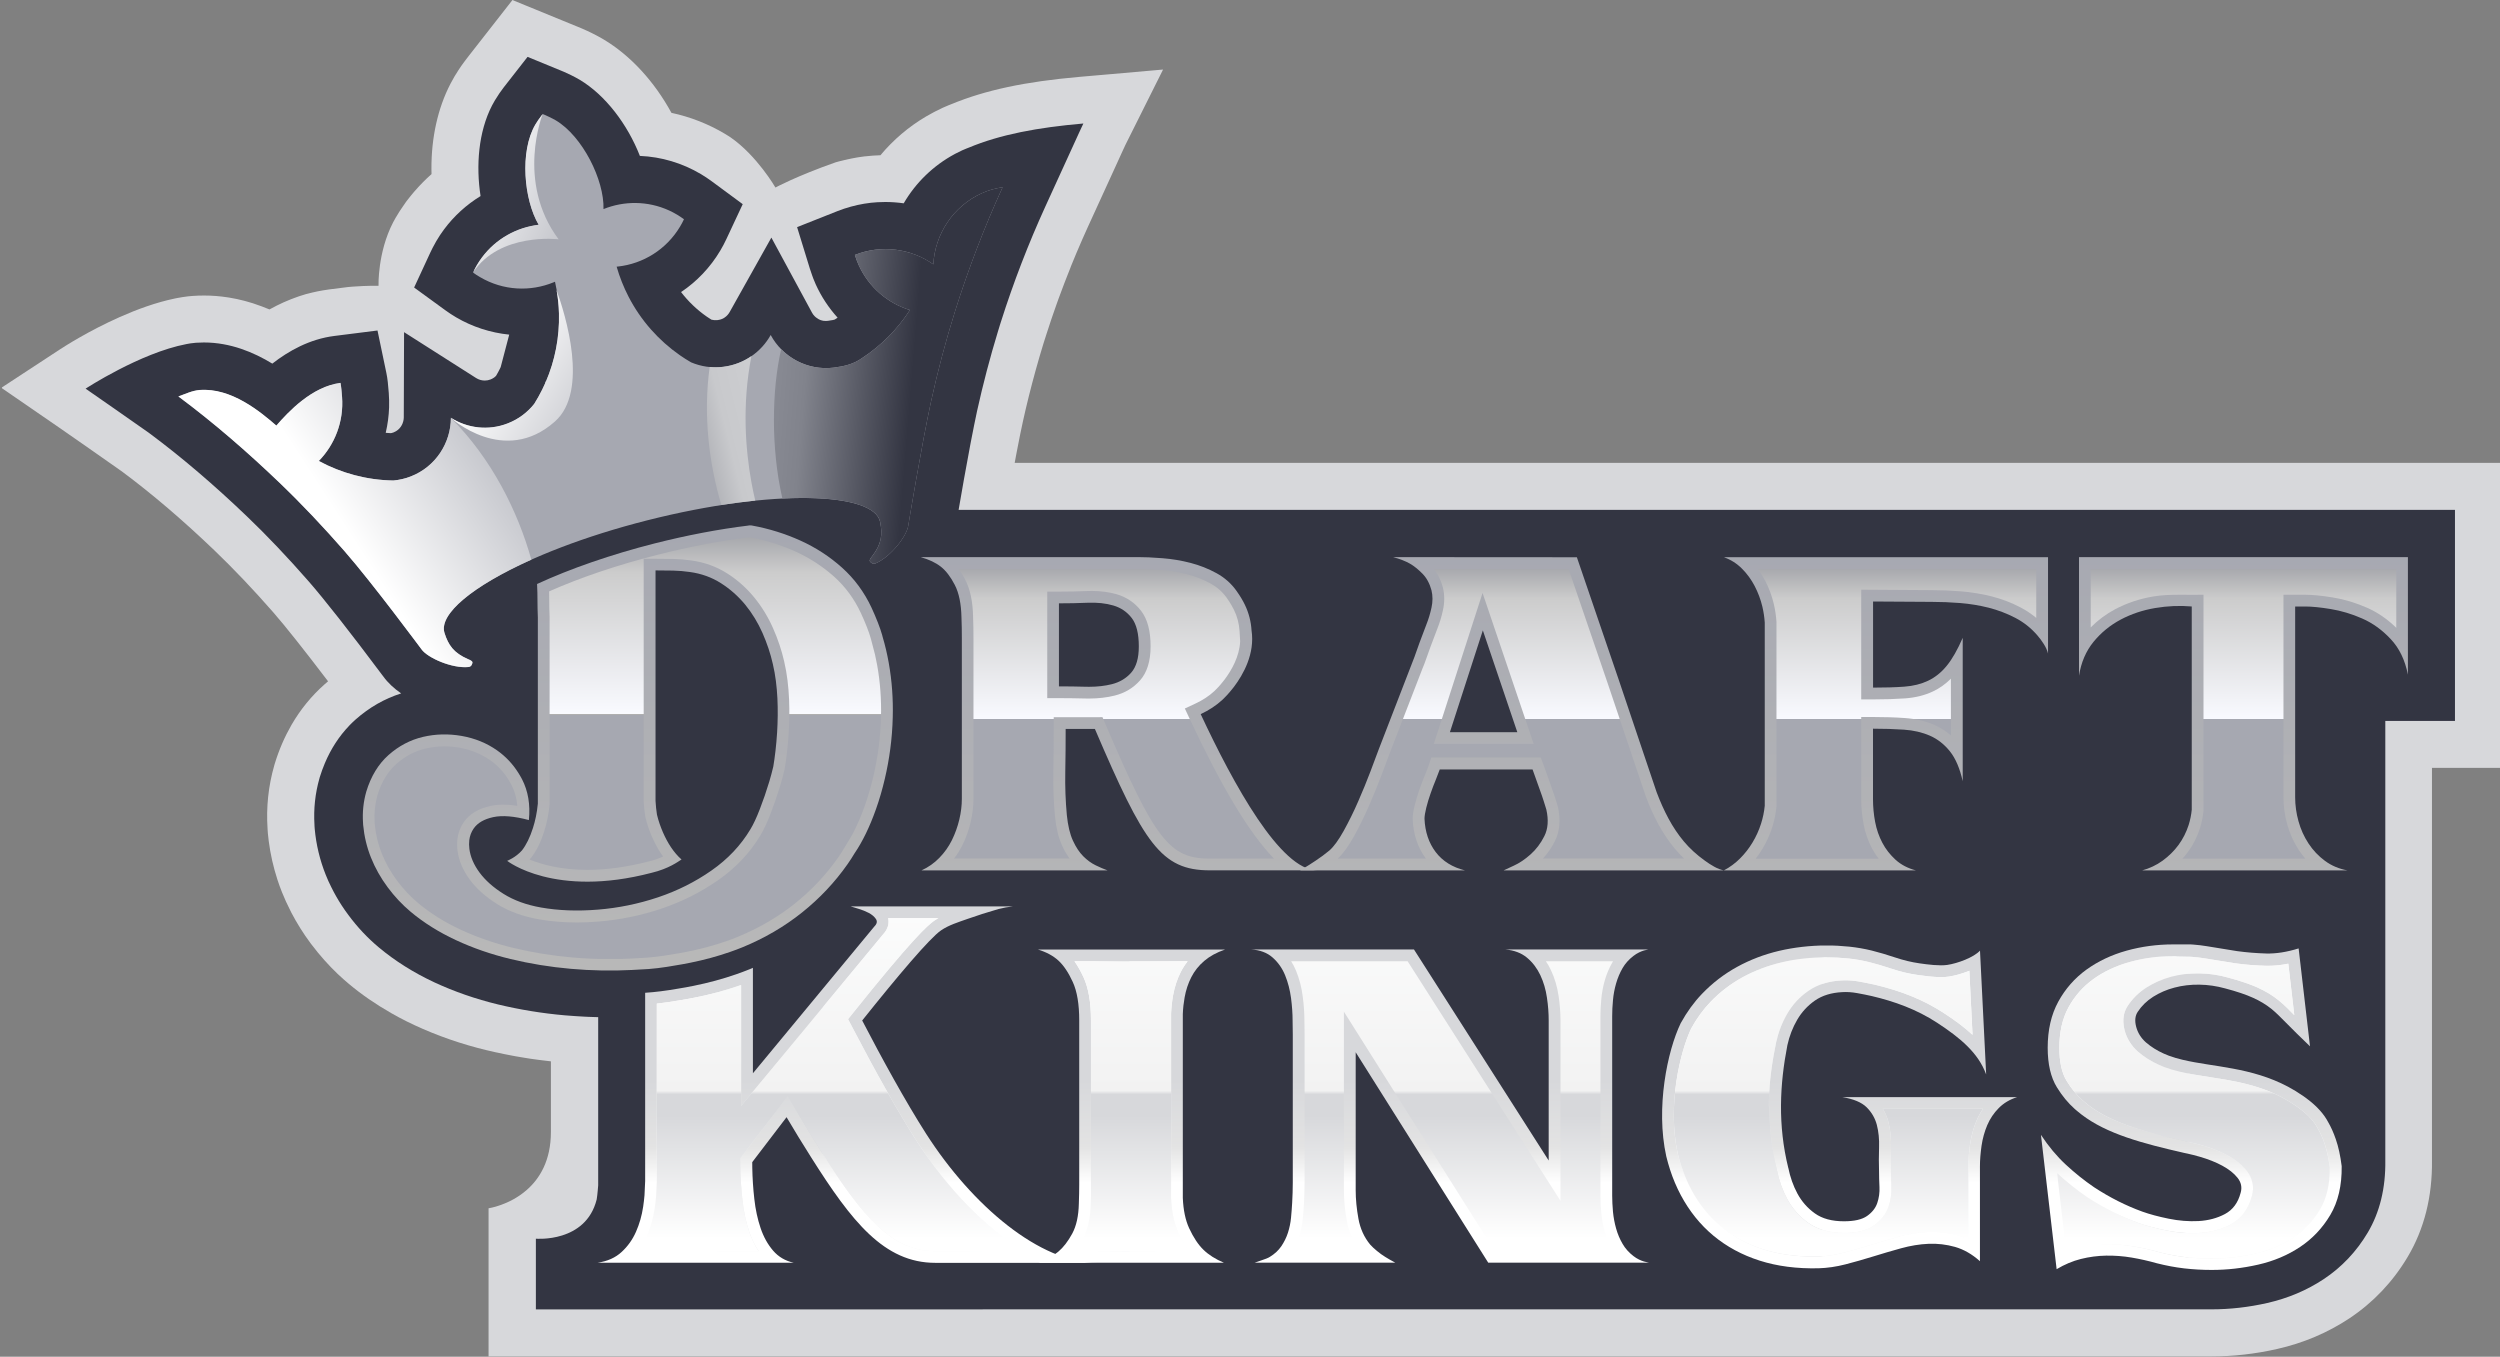 <?xml version="1.0" encoding="utf-8"?>
<!-- Generator: Adobe Illustrator 23.0.3, SVG Export Plug-In . SVG Version: 6.00 Build 0)  -->
<svg version="1.1" id="Layer_1" xmlns="http://www.w3.org/2000/svg" xmlns:xlink="http://www.w3.org/1999/xlink" x="0px" y="0px"
	 viewBox="0 0 800 434.15" enable-background="new 0 0 800 434.15" xml:space="preserve">
<rect x="0" y="0" width="800" height="434.15" fill="#808080" stroke="none"/>
<g>
	<path fill="#333542" d="M177.15,90.29c0,0,0.39,0.92,0.95,2.51c-0.16-0.89-0.34-1.8-0.53-2.69
		C177.43,90.17,177.3,90.23,177.15,90.29"/>
	<path fill="#333542" d="M177.15,90.29c0,0,0.39,0.92,0.95,2.51c-0.16-0.89-0.34-1.8-0.53-2.69
		C177.43,90.17,177.3,90.23,177.15,90.29"/>
</g>
<g>
	<g>
		<g>
			<defs>
				<rect id="SVGID_1_" x="0.62" width="800" height="434.15"/>
			</defs>
			<clipPath id="SVGID_2_">
				<use xlink:href="#SVGID_1_"  overflow="visible"/>
			</clipPath>
			<path clip-path="url(#SVGID_2_)" fill="#333542" d="M177.15,90.29c0,0,0.39,0.92,0.95,2.51c-0.16-0.89-0.34-1.8-0.53-2.69
				C177.43,90.17,177.3,90.23,177.15,90.29"/>
		</g>
	</g>
	<g>
		<g>
			<defs>
				<rect id="SVGID_3_" x="0.62" width="800" height="434.15"/>
			</defs>
			<clipPath id="SVGID_4_">
				<use xlink:href="#SVGID_3_"  overflow="visible"/>
			</clipPath>
			<path clip-path="url(#SVGID_4_)" fill="#D7D8DB" d="M324.68,148.21L324.68,148.21c0.19-1.05,0.39-2.08,0.58-3.1l0.15-0.77
				c0.73-3.83,1.38-7.04,1.93-9.51c1.19-5.43,2.57-10.91,4.07-16.34c0.39-1.37,0.77-2.73,1.16-4.1c0.39-1.37,0.8-2.73,1.22-4.08
				c0,0,0.13-0.43,0.27-0.86c0.09-0.28,0.18-0.58,0.27-0.86l0.25-0.76c0.06-0.21,0.13-0.4,0.19-0.61c0.5-1.6,1.04-3.19,1.57-4.79
				c0.18-0.55,0.37-1.08,0.56-1.63c0.4-1.17,0.82-2.35,1.23-3.52c0.21-0.61,0.43-1.2,0.65-1.81c0.43-1.17,0.86-2.33,1.31-3.5
				c0.19-0.52,0.39-1.05,0.59-1.57c0.64-1.66,1.29-3.32,1.96-4.99c0-0.01,0.01-0.03,0.01-0.06c0-0.01,0.01-0.03,0.01-0.03
				c0.58-1.44,1.17-2.86,1.77-4.29c0.07-0.19,0.16-0.39,0.24-0.56c0.53-1.25,1.07-2.51,1.62-3.76c0.18-0.43,0.37-0.85,0.56-1.26
				c0.45-1.01,0.89-2.02,1.35-3.01l8.55-18.69l2.43-5.33c0.67-1.47,0.98-2.11,0.98-2.11l0,0l12.02-24.05l-1.1,0.09l-15.21,1.34
				L345.4,24.6c-17.4,1.53-30.06,4.23-40.98,8.74c-0.25,0.09-0.5,0.19-0.77,0.3c-0.07,0.03-0.15,0.07-0.24,0.1
				c-0.25,0.1-0.5,0.22-0.76,0.33c-0.01,0.01-0.03,0.01-0.04,0.01c-0.31,0.13-0.62,0.25-0.92,0.4c-0.74,0.34-1.53,0.73-2.33,1.14
				c-0.18,0.09-0.34,0.16-0.52,0.27c-0.8,0.43-1.6,0.86-2.39,1.32c-5.6,3.28-10.57,7.5-14.71,12.47h-0.04l0,0
				c-0.8,0.01-1.59,0.06-2.39,0.12c-0.03,0-0.07,0-0.12,0.01c-0.77,0.06-1.54,0.13-2.32,0.22c-0.06,0-0.12,0.01-0.18,0.01
				c-0.64,0.07-1.28,0.16-1.91,0.27c-0.19,0.03-0.37,0.06-0.56,0.09c-0.59,0.1-1.17,0.21-1.77,0.33c-0.24,0.04-0.46,0.09-0.68,0.15
				c-0.13,0.03-0.28,0.06-0.42,0.09c-0.01,0-0.01,0-0.03,0c-0.3,0.06-0.59,0.13-0.88,0.21c-0.03,0-0.06,0.01-0.09,0.01
				c-0.42,0.1-0.83,0.21-1.25,0.31c-0.01,0-0.04,0.01-0.07,0.01c-0.01,0-0.04,0.01-0.06,0.01c-0.21,0.06-0.42,0.1-0.62,0.16
				c-0.22,0.06-0.43,0.12-0.64,0.18c-0.1,0.03-0.21,0.06-0.33,0.09c-12.57,4.42-19.24,8.06-19.24,8.06s-5.88-10.18-14.37-16.06
				c-0.24-0.15-0.46-0.3-0.7-0.45c-0.37-0.24-0.73-0.46-1.1-0.68c-5.3-3.16-11.1-5.42-17.11-6.71
				c-5.48-10.05-13.11-18.36-21.72-23.5c-2.39-1.42-4.94-2.63-6.66-3.37l-0.34-0.15l-22.16-9.08l-1.32,1.69l-12.75,16.31l-0.04,0.06
				l-0.59,0.76c-0.34,0.45-0.67,0.88-0.99,1.32l0,0c-0.15,0.21-0.3,0.43-0.46,0.64c0,0.01-0.01,0.01-0.01,0.01
				c-0.15,0.21-0.3,0.42-0.43,0.62l0,0c-0.21,0.3-0.42,0.61-0.61,0.92c0,0,0,0.01-0.01,0.01c-0.07,0.12-0.15,0.22-0.22,0.34l0,0
				c-0.22,0.34-0.45,0.7-0.65,1.05c0,0,0,0.01-0.01,0.01c-0.01,0.03-0.04,0.07-0.07,0.1c-0.15,0.24-0.3,0.49-0.45,0.74
				c-0.45,0.76-0.86,1.53-1.25,2.27c-4.04,7.81-6.1,17.2-6.06,27.16l0,0c0,0.56,0.01,1.13,0.03,1.69l0,0
				c-1.9,1.68-3.68,3.49-5.36,5.42l0,0c-0.09,0.1-0.18,0.19-0.27,0.3c0,0,0,0,0,0.01c-0.36,0.42-0.7,0.83-1.04,1.25l0,0
				c-0.28,0.34-0.55,0.68-0.82,1.04c0,0,0,0.01-0.01,0.01c-0.19,0.25-0.4,0.5-0.59,0.76c-0.19,0.25-0.37,0.53-0.55,0.79
				c-0.19,0.27-0.39,0.53-0.56,0.82c-0.27,0.39-0.53,0.76-0.79,1.16c-0.03,0.06-0.07,0.12-0.12,0.18c-0.09,0.13-0.16,0.27-0.25,0.39
				c-0.36,0.55-0.7,1.1-1.02,1.68l-0.01,0.01c-0.01,0.01-0.01,0.03-0.03,0.04l0,0c-0.3,0.52-0.59,1.05-0.88,1.59
				c-5.02,9.72-4.66,20.29-4.66,20.29s-3.37-0.09-8.21,0.27c-0.47,0.03-0.96,0.07-1.45,0.12l-6.26,0.79
				c-0.19,0.03-0.37,0.06-0.55,0.09c-0.46,0.06-0.91,0.13-1.37,0.21c-1.16,0.19-2.3,0.43-3.44,0.7l0,0
				c-0.37,0.09-0.74,0.19-1.11,0.28c-0.16,0.04-0.33,0.09-0.49,0.12c-0.12,0.03-0.24,0.06-0.36,0.09c-0.73,0.21-1.45,0.43-2.17,0.68
				c-0.12,0.03-0.22,0.07-0.34,0.12c-0.39,0.13-0.79,0.28-1.17,0.43c-0.36,0.13-0.71,0.25-1.08,0.4c-0.79,0.31-1.57,0.64-2.36,0.99
				c-0.03,0.01-0.06,0.03-0.09,0.04c-0.73,0.33-1.45,0.67-2.18,1.04c-0.76,0.39-1.51,0.79-2.27,1.2c-0.77-0.33-1.54-0.62-2.32-0.92
				c-0.19-0.07-0.4-0.15-0.61-0.22c-0.7-0.25-1.4-0.5-2.09-0.73c-0.09-0.03-0.16-0.06-0.25-0.09c-0.77-0.24-1.53-0.46-2.3-0.67
				c-0.19-0.06-0.4-0.1-0.59-0.16c-0.65-0.16-1.32-0.33-1.97-0.47c-0.13-0.03-0.27-0.06-0.4-0.09c-0.77-0.16-1.53-0.3-2.3-0.43
				c-0.19-0.03-0.39-0.06-0.58-0.09c-2.51-0.39-5-0.58-7.51-0.58c-1.23,0-2.48,0.04-3.7,0.13c-1.01,0.07-1.97,0.19-2.89,0.33
				c-0.09,0.01-0.18,0.03-0.28,0.04c-0.61,0.09-1.13,0.18-1.62,0.28l0,0c-0.27,0.06-0.53,0.12-0.82,0.16
				c-6.04,1.25-12.19,3.5-17.69,5.95c-9.95,4.42-17.8,9.47-19.09,10.32L1.79,123.2l-1.37,0.89l18.47,12.71
				c0.03,0.01,2.79,1.91,9.51,6.62l10.18,7.14l0,0l0.18,0.12l0.34,0.25c9.53,7.08,19.46,15.56,29.54,25.22
				c6.07,5.82,12.41,12.48,18.81,19.8c3.86,4.42,9.97,12.13,17.53,22.07l0,0c-0.37,0.31-0.74,0.62-1.1,0.95
				c-4.2,3.71-7.73,8.05-10.58,12.96c-2.21,3.83-4.02,8-5.39,12.5l-0.06,0.21l-0.09,0.31c-1.89,6.59-2.6,13.39-2.14,20.25v0.09
				c0.03,0.45,0.06,0.91,0.1,1.4l0,0c0.07,0.82,0.16,1.62,0.27,2.43c0.53,4.2,1.48,8.34,2.78,12.35c0.45,1.38,0.94,2.75,1.48,4.08
				c0.79,1.96,1.66,3.89,2.63,5.77c0.09,0.18,0.18,0.37,0.27,0.55c0.03,0.07,0.07,0.13,0.1,0.21c1.77,3.37,3.8,6.62,6.1,9.72
				c0.15,0.19,0.28,0.37,0.43,0.56c2.54,3.35,5.31,6.47,8.27,9.29c0.06,0.06,0.12,0.12,0.18,0.16c0.01,0.01,0.04,0.04,0.06,0.06
				c1.04,0.98,2.11,1.93,3.19,2.84c4.14,3.49,8.73,6.64,13.66,9.46c1.6,0.91,3.24,1.8,4.91,2.63c0.85,0.42,1.69,0.83,2.55,1.23
				c7.24,3.37,15.04,6.09,23.17,8.05c0.1,0.03,0.21,0.04,0.33,0.07c0.79,0.19,1.59,0.37,2.37,0.55c0.31,0.07,0.62,0.13,0.94,0.19
				c0.61,0.13,1.2,0.25,1.81,0.39c0.36,0.07,0.71,0.15,1.07,0.21c0.56,0.1,1.13,0.22,1.69,0.33c0.37,0.07,0.76,0.13,1.13,0.21
				c0.55,0.1,1.11,0.19,1.66,0.28c0.39,0.06,0.76,0.13,1.14,0.19c0.56,0.09,1.13,0.18,1.69,0.27c0.37,0.06,0.74,0.1,1.11,0.16
				c0.62,0.09,1.23,0.16,1.86,0.25c0.33,0.04,0.64,0.09,0.96,0.12c0.92,0.12,1.84,0.22,2.76,0.33v22.58
				c0,9.25-3.65,15.05-7.84,18.67c-5.58,4.84-12.11,5.77-12.11,5.77v47.42l551.21-0.01c7.04,0,14.16-0.8,21.18-2.4
				c8.4-1.9,16.15-5.2,23.05-9.77c7.64-5.08,13.94-11.71,18.69-19.71c5.28-8.89,7.9-19.27,7.76-30.84V296.6v-46.22v-4.66h22.29
				v-97.61H324.68V148.21z"/>
		</g>
	</g>
</g>
<g>
	<path fill="#333542" d="M306.74,163.25c0.96-5.63,2.37-13.64,3.76-20.96l0.15-0.79c0.76-3.96,1.44-7.3,2-9.92
		c1.89-8.58,4.16-17.23,6.75-25.71l0.19-0.61c0.13-0.43,0.25-0.85,0.39-1.28l0.33-1.04c3.99-12.57,8.77-24.95,14.19-36.83
		l10.95-23.96l0,0c0.88-1.9,1.23-2.63,1.23-2.63c-14.65,1.28-26.54,3.49-36.74,7.75c-0.22,0.09-0.45,0.16-0.65,0.25
		c-0.46,0.19-0.92,0.39-1.4,0.59c-0.79,0.36-1.54,0.74-2.3,1.14c-0.03,0.01-0.07,0.03-0.1,0.06l0,0
		c-6.78,3.64-12.44,9.11-16.3,15.75c-1.91-0.27-3.86-0.42-5.82-0.42h-0.09c-0.83,0-1.66,0.03-2.48,0.07
		c-2.84,0.16-5.69,0.64-8.49,1.41c-1.54,0.43-2.97,0.89-4.33,1.44l-12.91,5.12l4.08,13.27c0.21,0.7,0.46,1.42,0.74,2.18
		c0.09,0.25,0.19,0.5,0.28,0.76l0.01,0.06c0.24,0.62,0.52,1.31,0.86,2.06c1.78,3.93,4.16,7.51,6.99,10.64
		c-0.18,0.12-0.36,0.24-0.53,0.36l-0.21,0.13l-0.13,0.1c-0.15,0.06-0.71,0.24-2.21,0.42c-0.03,0-0.13,0.01-0.4,0.03h0.09h-0.34
		h-0.22c-0.09,0-0.18-0.01-0.28-0.01c-0.06,0-0.12-0.01-0.18-0.01c-0.03,0-0.1-0.01-0.1-0.01s-0.36-0.07-0.43-0.09l-0.12-0.03
		l-0.43-0.13c-0.03-0.01-0.07-0.03-0.1-0.04l-0.37-0.18c-0.04-0.01-0.09-0.04-0.15-0.07l-0.13-0.09c-0.22-0.12-0.43-0.27-0.64-0.43
		l-0.09-0.07c-0.04-0.03-0.09-0.07-0.1-0.09c0,0-0.21-0.19-0.27-0.25c-0.36-0.36-0.65-0.74-0.86-1.16l-12.99-24L233.5,99.84
		c-0.39,0.7-0.94,1.31-1.59,1.75c-0.25,0.18-0.52,0.33-0.79,0.45l-0.06,0.01c-0.07,0.03-0.13,0.06-0.21,0.09
		c-0.03,0.01-0.06,0.03-0.09,0.03c-0.06,0.01-0.25,0.09-0.28,0.09c-0.06,0.01-0.27,0.07-0.31,0.07c-0.06,0.01-0.33,0.06-0.39,0.07
		c-0.03,0-0.18,0.03-0.18,0.03c-0.07,0.01-0.15,0.01-0.21,0.01l-0.36,0.01c-0.06,0-0.12,0-0.16,0c0,0-0.3-0.01-0.36-0.01
		c-0.3-0.03-0.58-0.07-0.86-0.15c-0.55-0.34-1.04-0.67-1.5-0.98c-3.13-2.18-5.91-4.84-8.21-7.85c5.05-3.38,9.35-7.88,12.57-13.3
		c0.7-1.17,1.35-2.42,1.94-3.67l5.22-11.16l-9.92-7.32c-1.11-0.82-2.27-1.59-3.46-2.3c-5.95-3.53-12.66-5.54-19.53-5.82
		c-3.96-10.12-11.06-19.49-19.3-24.39c-1.83-1.08-3.93-2.05-5.02-2.52l-0.16-0.07l-11.46-4.71l-7.61,9.74
		c-0.95,1.23-1.83,2.51-2.61,3.81c-0.09,0.15-0.19,0.3-0.28,0.45c-0.3,0.5-0.59,1.04-0.86,1.54c-4.38,8.48-5.18,19.3-3.68,29
		c-4.54,2.78-8.52,6.4-11.71,10.7c-0.88,1.19-1.71,2.43-2.46,3.73c-0.39,0.67-0.77,1.37-1.17,2.14c-0.25,0.5-0.5,1.01-0.74,1.51
		l-5.18,11.19l9.97,7.26c1.11,0.82,2.29,1.57,3.46,2.27c5.21,3.06,11.03,4.94,17,5.54l-2.73,10.39c-0.09,0.18-0.16,0.36-0.25,0.52
		c-0.37,0.76-0.79,1.53-1.25,2.3c-0.15,0.15-0.3,0.28-0.47,0.42c-0.15,0.1-0.24,0.18-0.27,0.19l-0.45,0.27
		c-0.18,0.09-0.36,0.18-0.53,0.25c-0.61,0.24-1.25,0.36-1.87,0.36c-0.98,0-1.94-0.28-2.79-0.82l-23.04-14.67l-0.09,27.3
		c0,0.37-0.06,0.79-0.16,1.2c-0.19,0.79-0.88,2.7-3.1,3.58c-0.16,0.07-0.37,0.13-0.58,0.18c0,0-0.3,0.06-0.31,0.06
		c-0.37-0.01-0.76-0.04-1.14-0.07c-0.16-0.01-0.33-0.03-0.49-0.04c0.62-2.66,0.99-5.39,1.08-8.15c0.04-1.51,0.01-3.04-0.1-4.56
		c-0.19-2.58-0.4-4.68-0.77-6.43l-2.84-13.6l-13.77,1.74c-7.96,0.99-14.71,4.82-19.89,8.86c-5.91-3.61-13.4-6.77-21.89-6.77
		c-0.85,0-1.71,0.03-2.55,0.09c-0.55,0.04-1.07,0.1-1.59,0.18c-0.09,0.01-0.19,0.03-0.3,0.04c-0.4,0.06-0.79,0.12-1.17,0.21
		c-14.77,2.82-32.25,14.26-32.25,14.26s2.73,1.89,9.62,6.69l10.54,7.38l0.52,0.39c10.02,7.45,20.44,16.34,30.96,26.42
		c6.4,6.12,13.03,13.11,19.73,20.77c4.97,5.69,13.3,16.28,23.45,29.86c0.12,0.16,0.27,0.36,0.43,0.56c1.47,2.05,3.44,3.87,5.73,5.45
		c-5.33,1.69-10.2,4.48-14.53,8.31c-0.65,0.58-1.28,1.17-1.89,1.8c-0.01,0.01-0.03,0.03-0.04,0.04c-0.06,0.06-0.1,0.12-0.16,0.18
		c-3.24,3.37-5.85,7.39-7.79,11.99c-0.62,1.47-1.17,2.98-1.66,4.57l-0.04,0.15l-0.03,0.12c-1.38,4.84-1.91,9.84-1.6,14.87
		c0,0.09,0,0.19,0.01,0.28v0.12c0.01,0.31,0.04,0.61,0.07,0.94c0.46,5.06,1.65,9.99,3.52,14.67c0.53,1.35,1.14,2.69,1.8,3.99
		c0.98,1.99,2.08,3.92,3.3,5.8c0.68,1.04,1.38,2.06,2.14,3.06c2.89,3.92,6.19,7.41,9.72,10.36c5.17,4.33,11.15,8.1,17.8,11.21
		c6.35,2.95,13.2,5.33,20.37,7.07c6.9,1.66,14.12,2.85,21.43,3.49c0.06,0,0.1,0,0.15,0.01c0.98,0.09,1.96,0.16,2.95,0.22
		c0.37,0.03,0.73,0.04,1.1,0.07c0.68,0.04,1.35,0.07,2.03,0.12c0.42,0.01,0.83,0.04,1.26,0.06c0.68,0.03,1.37,0.04,2.05,0.07
		c0.36,0.01,0.73,0.03,1.08,0.03h0.01v53.82l-0.15,1.75c-0.09,0.98-0.19,1.87-0.33,2.76c-3.49,13.97-19.46,12.56-19.46,12.56V419
		l536.17-0.01c5.92,0,11.93-0.68,17.86-2.03c6.62-1.5,12.69-4.07,18.08-7.64c5.74-3.81,10.48-8.82,14.07-14.86
		c3.86-6.5,5.76-14.26,5.64-23.07V230.7h22.29v-67.54H306.74V163.25z"/>
</g>
<g>
	<g>
		<g>
			<defs>
				<path id="SVGID_5_" d="M569.32,304.27c-4.79,1.13-9.28,2.84-13.46,5.14s-7.93,5.18-11.24,8.64c-2.6,2.72-4.84,5.82-6.74,9.28
					c-0.01,0.03-0.03,0.06-0.06,0.1c-4.26,8.85-8.05,27.04-4.62,42.57c0.73,2.97,1.63,5.79,2.76,8.45c0.58,1.38,1.22,2.72,1.91,4.02
					c2.75,5.14,6.23,9.46,10.45,12.97c4.23,3.5,9.14,6.16,14.77,7.96s11.92,2.61,18.88,2.45c2.79-0.09,5.64-0.5,8.56-1.25
					c2.92-0.76,5.86-1.59,8.82-2.51c2.95-0.92,5.95-1.8,8.95-2.63c3.01-0.83,5.95-1.32,8.82-1.44c2.88-0.13,5.71,0.21,8.49,0.99
					c2.79,0.8,5.45,2.32,7.97,4.57v-30.33c0-2.08,0.18-4.3,0.52-6.64c0.34-2.33,0.96-4.53,1.83-6.58c0.88-2.05,2.09-3.86,3.67-5.45
					c1.57-1.59,3.53-2.76,5.88-3.5h-55.94c3.58,0.58,6.16,1.66,7.78,3.25c1.6,1.59,2.7,3.47,3.27,5.64c0.56,2.17,0.8,4.57,0.71,7.2
					c-0.09,2.63-0.09,5.28,0,7.96c0,1.34,0.04,2.91,0.13,4.71s-0.16,3.5-0.71,5.14c-0.56,1.63-1.66,3.01-3.27,4.14
					c-1.62,1.13-4.08,1.69-7.39,1.69c-3.83,0-6.93-0.83-9.28-2.51c-2.36-1.68-4.23-3.8-5.63-6.4c-1.32-2.46-2.29-5.2-2.89-8.18v0.06
					c-3.41-13.8-2.73-26.79-0.3-39.31c0.65-2.97,1.71-5.68,3.15-8.15c1.44-2.46,3.32-4.51,5.68-6.15c2.35-1.63,5.27-2.52,8.76-2.69
					c1.48-0.09,3.04,0.01,4.71,0.31c1.66,0.3,3.22,0.61,4.71,0.95c7.14,1.68,14.32,4.22,20.97,8.58
					c7.24,4.75,13.09,9.54,15.62,16.48v-0.25l-1.96-39.35c-2,2.17-7.15,4.08-10.45,4.57c-2.46,0.37-6.28-0.12-8.89-0.5
					c-2.61-0.37-5.22-1.01-7.84-1.89c-2.61-0.88-5.09-1.6-7.45-2.2c-2.35-0.58-4.75-0.99-7.18-1.25c-2.43-0.25-4.93-0.39-7.45-0.39
					C579.13,302.58,574.11,303.15,569.32,304.27"/>
			</defs>
			<clipPath id="SVGID_6_">
				<use xlink:href="#SVGID_5_"  overflow="visible"/>
			</clipPath>
			
				<linearGradient id="SVGID_7_" gradientUnits="userSpaceOnUse" x1="-33.598" y1="604.024" x2="-30.527" y2="604.024" gradientTransform="matrix(0 -40.208 -40.208 0 24874 -935.737)">
				<stop  offset="0" style="stop-color:#FFFFFF"/>
				<stop  offset="0.298" style="stop-color:#FFFFFF"/>
				<stop  offset="0.392" style="stop-color:#E3E3E3"/>
				<stop  offset="0.564" style="stop-color:#D7D8DB"/>
				<stop  offset="0.592" style="stop-color:#D7D8DB"/>
				<stop  offset="1" style="stop-color:#D7D8DB"/>
			</linearGradient>
			<rect x="529.79" y="302.58" clip-path="url(#SVGID_6_)" fill="url(#SVGID_7_)" width="115.75" height="103.43"/>
		</g>
	</g>
</g>
<g>
	<g>
		<g>
			<defs>
				<path id="SVGID_8_" d="M695.34,302.21c-5.09,0-10.05,0.67-14.84,2c-4.81,1.34-9.08,3.37-12.84,6.07
					c-3.76,2.72-6.77,6.15-9.02,10.27s-3.38,9.04-3.38,14.72c0,5.25,0.98,9.48,2.94,12.66c1.69,2.75,3.59,5.05,5.7,6.92
					c0,0.01,0.01,0.01,0.03,0.03c0.07,0.06,0.15,0.12,0.22,0.19c0.25,0.21,0.49,0.43,0.74,0.62c0.4,0.34,0.8,0.65,1.19,0.96
					c8.12,6.23,19.58,9.25,32.85,12.28c0.25,0.06,0.49,0.1,0.74,0.16c0.03,0,0.07,0.01,0.1,0.01c1.37,0.3,2.72,0.65,4.1,1.04
					c2.76,0.8,5.18,1.75,7.26,2.88c2.09,1.13,3.73,2.42,4.88,3.87c1.17,1.47,1.5,3.07,0.99,4.82c-0.83,3.18-2.51,5.43-5,6.77
					c-2.51,1.34-5.33,2.08-8.46,2.26c-3.13,0.16-6.32-0.09-9.59-0.76s-6.06-1.42-8.4-2.26c-5.27-1.91-10.41-4.51-15.41-7.78
					c-3.18-2.17-6.2-4.59-9.08-7.26s-5.54-5.85-7.96-9.53l5.02,42.99c2.51-1.5,5.09-2.6,7.76-3.27c2.67-0.67,5.37-1.02,8.09-1.07
					c2.72-0.04,5.43,0.16,8.15,0.62c2.72,0.46,5.4,1.07,8.09,1.83c2.92,0.74,5.83,1.29,8.71,1.63c2.88,0.33,5.83,0.5,8.83,0.5
					c4.93,0,9.87-0.56,14.84-1.69s9.44-3.01,13.4-5.64s7.21-6.06,9.71-10.27c2.51-4.22,3.71-9.43,3.64-15.6
					c-0.42-3.34-1.04-6.22-1.89-8.65c-0.73-2.11-1.54-3.92-2.46-5.49c-1.26-2.4-3.41-4.96-6.89-7.54c0,0-0.01,0-0.01-0.01
					c-0.34-0.25-0.68-0.5-1.02-0.74c-0.01-0.01-0.04-0.03-0.07-0.04c-1.59-1.11-3.19-2.09-4.79-2.94
					c-11.8-6.29-23.93-6.31-33.65-8.61c-1.59-0.37-3.1-0.8-4.54-1.34c-0.55-0.21-1.08-0.43-1.62-0.67c-2.14-0.96-4.04-2.15-5.7-3.58
					c-1.59-1.42-2.63-3.09-3.13-5.02c-0.5-1.91-0.34-3.5,0.5-4.76c1.25-1.91,2.91-3.53,4.94-4.82c2.05-1.29,4.32-2.29,6.83-2.94
					c2.51-0.67,5.15-0.98,7.96-0.94c2.79,0.04,5.54,0.45,8.21,1.19c3.76,0.99,6.74,2,8.95,3.01c2.21,0.99,4.16,2.17,5.83,3.5
					c0.83,0.67,1.66,1.42,2.51,2.26c0.83,0.83,1.71,1.71,2.63,2.63s1.94,1.94,3.07,3.07s2.52,2.48,4.2,4.07l-3.64-31.33
					c-3.76,1.17-7.2,1.71-10.35,1.63c-3.13-0.09-6.25-0.34-9.34-0.76c-3.18-0.5-6.4-1.02-9.65-1.57c-2.84-0.48-5.95-0.71-9.37-0.71
					C696.36,302.2,695.86,302.2,695.34,302.21"/>
			</defs>
			<clipPath id="SVGID_9_">
				<use xlink:href="#SVGID_8_"  overflow="visible"/>
			</clipPath>
			
				<linearGradient id="SVGID_10_" gradientUnits="userSpaceOnUse" x1="-33.598" y1="602.109" x2="-30.527" y2="602.109" gradientTransform="matrix(0 -40.208 -40.208 0 24910.644 -935.737)">
				<stop  offset="0" style="stop-color:#FFFFFF"/>
				<stop  offset="0.298" style="stop-color:#FFFFFF"/>
				<stop  offset="0.392" style="stop-color:#E3E3E3"/>
				<stop  offset="0.564" style="stop-color:#D7D8DB"/>
				<stop  offset="0.592" style="stop-color:#D7D8DB"/>
				<stop  offset="1" style="stop-color:#D7D8DB"/>
			</linearGradient>
			<rect x="653.11" y="302.2" clip-path="url(#SVGID_9_)" fill="url(#SVGID_10_)" width="96.32" height="104.27"/>
		</g>
	</g>
</g>
<g>
	<g>
		<g>
			<defs>
				<path id="SVGID_11_" d="M481.68,303.83c2.85,0.25,5.17,1.13,6.96,2.63c1.8,1.5,3.21,3.37,4.26,5.58
					c1.04,2.21,1.75,4.62,2.12,7.2c0.39,2.6,0.56,5.02,0.56,7.27v44.86l-43.11-67.54h-52.13c2.84,0.16,5.14,1.02,6.89,2.57
					c1.75,1.54,3.09,3.44,4.01,5.7s1.54,4.68,1.89,7.27c0.33,2.58,0.5,4.97,0.5,7.14c0,0.99,0.01,2.48,0.06,4.45v3.61V375v2.39v1.07
					c-0.01,2.11-0.07,4.22-0.19,6.32c-0.09,1.59-0.21,3.22-0.37,4.88c-0.16,1.68-0.5,3.28-0.99,4.82c-0.5,1.54-1.22,2.98-2.12,4.32
					c-0.92,1.34-2.14,2.46-3.64,3.38c-0.25,0.16-0.62,0.36-1.13,0.56s-1.02,0.4-1.56,0.56c-0.55,0.16-1.02,0.34-1.44,0.5
					s-0.67,0.25-0.76,0.25h44.99c-1.25-0.67-2.32-1.28-3.19-1.83c-0.88-0.53-1.75-1.17-2.63-1.89c-0.88-0.71-1.6-1.4-2.2-2.06
					c-1.93-2.33-3.18-5.09-3.76-8.27c-0.58-3.18-0.88-6.22-0.88-9.14v-44.14l42.41,67.33h51.45c-0.09-0.09-2.51-0.18-5.02-2.14
					c-1.41-1.1-2.57-2.37-3.44-3.89c-0.88-1.5-1.57-3.13-2.06-4.88c-0.5-1.75-0.83-3.55-1.01-5.39c-0.16-1.84-0.25-3.55-0.25-5.14
					v-23.69v-33.71c0-1.59,0.07-3.3,0.25-5.14c0.16-1.84,0.5-3.64,1.01-5.39c0.5-1.75,1.19-3.38,2.06-4.88s2.03-2.78,3.44-3.87
					c2.51-1.96,4.93-2.05,5.02-2.14h-46V303.83z"/>
			</defs>
			<clipPath id="SVGID_12_">
				<use xlink:href="#SVGID_11_"  overflow="visible"/>
			</clipPath>
			
				<linearGradient id="SVGID_13_" gradientUnits="userSpaceOnUse" x1="-33.598" y1="606.089" x2="-30.527" y2="606.089" gradientTransform="matrix(0 -40.208 -40.208 0 24833.398 -935.737)">
				<stop  offset="0" style="stop-color:#FFFFFF"/>
				<stop  offset="0.298" style="stop-color:#FFFFFF"/>
				<stop  offset="0.392" style="stop-color:#E3E3E3"/>
				<stop  offset="0.564" style="stop-color:#D7D8DB"/>
				<stop  offset="0.592" style="stop-color:#D7D8DB"/>
				<stop  offset="1" style="stop-color:#D7D8DB"/>
			</linearGradient>
			<rect x="400.37" y="303.83" clip-path="url(#SVGID_12_)" fill="url(#SVGID_13_)" width="127.31" height="100.25"/>
		</g>
	</g>
</g>
<g>
	<g>
		<g>
			<defs>
				<path id="SVGID_14_" d="M332.07,303.83c2.76,0.83,4.97,2.03,6.65,3.58c1.66,1.54,3.19,3.81,4.57,6.83s2.06,7.11,2.06,12.28v4.99
					v8.67v38.95c0,1.68-0.04,3.7-0.12,6.04c-0.09,3.93-0.79,7.12-2.12,9.59c-1.34,2.46-2.82,4.39-4.45,5.77
					c-1.63,1.38-3.79,2.57-6.46,3.58h59.52c-2.76-1.17-4.97-2.57-6.63-4.2c-1.68-1.63-3.19-3.93-4.57-6.89
					c-1.17-2.54-1.86-5.77-2.02-9.69v-4.19v-14.9v-24.19v-10.09v-5.46c0.07-1.86,0.27-3.64,0.58-5.34c0.42-2.35,1.13-4.5,2.14-6.46
					c0.99-1.96,2.37-3.7,4.13-5.2c1.75-1.5,3.96-2.72,6.65-3.64h-59.92v-0.03H332.07z"/>
			</defs>
			<clipPath id="SVGID_15_">
				<use xlink:href="#SVGID_14_"  overflow="visible"/>
			</clipPath>
			
				<linearGradient id="SVGID_16_" gradientUnits="userSpaceOnUse" x1="-33.598" y1="607.799" x2="-30.527" y2="607.799" gradientTransform="matrix(0 -40.208 -40.208 0 24800.182 -935.737)">
				<stop  offset="0" style="stop-color:#FFFFFF"/>
				<stop  offset="0.298" style="stop-color:#FFFFFF"/>
				<stop  offset="0.392" style="stop-color:#E3E3E3"/>
				<stop  offset="0.564" style="stop-color:#D7D8DB"/>
				<stop  offset="0.592" style="stop-color:#D7D8DB"/>
				<stop  offset="1" style="stop-color:#D7D8DB"/>
			</linearGradient>
			<rect x="332.07" y="303.83" clip-path="url(#SVGID_15_)" fill="url(#SVGID_16_)" width="59.91" height="100.25"/>
		</g>
	</g>
</g>
<g>
	<g>
		<g>
			<defs>
				<path id="SVGID_17_" d="M272.18,290.04c0.56,0.19,1.42,0.46,2.58,0.79c1.14,0.34,2.23,0.77,3.22,1.29
					c1.01,0.53,1.77,1.17,2.3,1.94c0.52,0.77,0.36,1.57-0.5,2.43l-38.85,46.96V309.7c-0.36,0.15-0.7,0.3-1.04,0.45
					c-1.4,0.56-2.84,1.11-4.32,1.62c-4.22,1.47-8.83,2.73-13.69,3.71c-1.59,0.33-3.25,0.62-4.91,0.89c-3.9,0.68-7.3,1.11-10.52,1.32
					v44.81v15.48l-0.21,4.51c-0.1,1.19-0.25,2.42-0.43,3.67c-0.43,2.86-1.2,5.54-2.3,8.03s-2.63,4.63-4.59,6.44
					c-1.96,1.81-4.51,2.97-7.67,3.44h62.73c-2.67-0.58-4.87-1.87-6.59-3.87s-3.06-4.41-4.01-7.24c-0.95-2.82-1.63-5.92-2-9.32
					c-0.39-3.4-0.59-6.71-0.65-9.96c0-0.61-0.01-1.2-0.01-1.8c2.49-3.3,6.37-8.39,10.98-14.38c2.46,4.17,5.11,8.51,7.84,12.81
					c12.97,20.53,23.32,33.8,39.77,33.8h51.68c-18.17,0-39.78-18.14-54.62-41.29c-6.66-10.42-14.21-24.21-20.47-36.26
					c11.28-14.12,21.61-26.38,25.26-28.86c2.49-1.69,5.49-2.6,8.46-3.65c2.95-1.05,6.26-2.11,9.89-3.16
					c1.44-0.37,3.01-0.67,4.74-0.86h-52.06v0.01H272.18z"/>
			</defs>
			<clipPath id="SVGID_18_">
				<use xlink:href="#SVGID_17_"  overflow="visible"/>
			</clipPath>
			
				<linearGradient id="SVGID_19_" gradientUnits="userSpaceOnUse" x1="-33.598" y1="609.324" x2="-30.527" y2="609.324" gradientTransform="matrix(0 -40.208 -40.208 0 24770.574 -935.737)">
				<stop  offset="0" style="stop-color:#FFFFFF"/>
				<stop  offset="0.298" style="stop-color:#FFFFFF"/>
				<stop  offset="0.392" style="stop-color:#E3E3E3"/>
				<stop  offset="0.564" style="stop-color:#D7D8DB"/>
				<stop  offset="0.592" style="stop-color:#D7D8DB"/>
				<stop  offset="1" style="stop-color:#D7D8DB"/>
			</linearGradient>
			<rect x="191.25" y="290.04" clip-path="url(#SVGID_18_)" fill="url(#SVGID_19_)" width="159.72" height="114.09"/>
		</g>
	</g>
</g>
<g>
	<g>
		<g>
			<defs>
				<path id="SVGID_20_" d="M551.62,178.28c2.26,0.83,4.2,2.06,5.82,3.7c1.63,1.63,2.98,3.49,4.07,5.58
					c1.08,2.09,1.9,4.27,2.45,6.58c0.4,1.71,0.65,3.41,0.76,5.09v7.51v8.15v26.76v15.41v0.79c-0.19,1.91-0.58,3.84-1.2,5.77
					c-0.67,2.09-1.57,4.08-2.7,5.95c-1.13,1.89-2.46,3.59-4.01,5.14c-1.54,1.54-3.28,2.82-5.2,3.83h61.53
					c-2.58-0.67-4.76-1.8-6.52-3.38c-1.75-1.59-3.18-3.4-4.26-5.45s-1.86-4.27-2.32-6.71c-0.46-2.42-0.68-4.84-0.68-7.26v-22.56
					c3.5,0,6.81,0.1,9.9,0.31s5.86,0.86,8.33,1.94c2.46,1.08,4.59,2.76,6.4,5.02c1.8,2.26,3.15,5.43,4.08,9.53v-45.87
					c-1.68,3.84-3.38,6.83-5.14,8.97c-1.75,2.14-3.74,3.71-5.95,4.76c-2.21,1.05-4.74,1.68-7.58,1.89s-6.19,0.31-10.02,0.31v-27.56
					l18.79,0.12c2.92,0,5.95,0.12,9.08,0.37s6.17,0.76,9.14,1.5c2.97,0.76,5.8,1.84,8.52,3.25c2.72,1.42,5.08,3.3,7.08,5.64
					c0.67,0.76,1.34,1.65,2,2.7c0.67,1.04,1.13,2.06,1.38,3.07V178.3H551.62V178.28z"/>
			</defs>
			<clipPath id="SVGID_21_">
				<use xlink:href="#SVGID_20_"  overflow="visible"/>
			</clipPath>
			
				<linearGradient id="SVGID_22_" gradientUnits="userSpaceOnUse" x1="-30.351" y1="604.559" x2="-27.281" y2="604.559" gradientTransform="matrix(0 -44.137 -44.137 0 27287.172 -1034.42)">
				<stop  offset="0" style="stop-color:#B8B8B8"/>
				<stop  offset="1" style="stop-color:#A6A8B1"/>
			</linearGradient>
			<rect x="551.62" y="178.28" clip-path="url(#SVGID_21_)" fill="url(#SVGID_22_)" width="103.76" height="100.25"/>
		</g>
	</g>
</g>
<g>
	<g>
		<g>
			<defs>
				<path id="SVGID_23_" d="M665.28,178.28v37.97c0.67-4.26,2.21-7.87,4.63-10.84s5.33-5.34,8.71-7.14s7.07-3.03,11.03-3.7
					s7.87-0.83,11.71-0.5v13.49v3.55v26.36v13.95v7.7c-0.16,1.63-0.49,3.27-0.99,4.87c-0.76,2.35-1.84,4.47-3.25,6.4
					c-1.42,1.93-3.12,3.59-5.08,5.02s-4.16,2.46-6.58,3.13h65.79c-2.76-0.5-5.18-1.53-7.27-3.07s-3.84-3.4-5.27-5.58
					c-1.42-2.17-2.49-4.53-3.19-7.08c-0.71-2.54-1.07-5.12-1.07-7.7v-0.74v-17.44v-27.19v-15.66h3.25c2.09,0,4.81,0.27,8.15,0.82
					s6.68,1.54,10.02,3.01c3.34,1.45,6.4,3.65,9.14,6.58c2.76,2.92,4.6,6.72,5.52,11.4v-37.6H665.28V178.28z"/>
			</defs>
			<clipPath id="SVGID_24_">
				<use xlink:href="#SVGID_23_"  overflow="visible"/>
			</clipPath>
			
				<linearGradient id="SVGID_25_" gradientUnits="userSpaceOnUse" x1="-30.351" y1="602.811" x2="-27.281" y2="602.811" gradientTransform="matrix(0 -44.137 -44.137 0 27324.428 -1034.42)">
				<stop  offset="0" style="stop-color:#B8B8B8"/>
				<stop  offset="1" style="stop-color:#A6A8B1"/>
			</linearGradient>
			<rect x="665.28" y="178.28" clip-path="url(#SVGID_24_)" fill="url(#SVGID_25_)" width="105.25" height="100.25"/>
		</g>
	</g>
</g>
<g>
	<g>
		<g>
			<defs>
				<path id="SVGID_26_" d="M474.51,201.72l11.03,32.58h-21.57L474.51,201.72z M445.8,178.28c2.17,0.58,3.95,1.28,5.33,2.06
					s2.73,1.89,4.07,3.25c1.34,1.38,2.3,3.15,2.88,5.33c0.42,1.75,0.42,3.59,0,5.52c-0.42,1.91-0.96,3.71-1.63,5.39
					c-1.68,4.35-2.94,7.79-3.81,10.35c-0.27,0.77-0.55,1.5-0.85,2.2l-10.61,27.45c-0.58,1.59-1.45,3.93-2.63,7.02
					c-1.17,3.09-2.49,6.31-3.95,9.65c-1.45,3.34-3.01,6.47-4.63,9.4c-1.63,2.92-3.15,5.02-4.57,6.26c-1.42,1.17-2.88,2.26-4.39,3.25
					c-1.5,1.01-2.69,1.75-3.56,2.26c-0.88,0.5-1.35,0.8-1.44,0.88h52.87c-4.1-1.01-7.24-2.97-9.46-5.89
					c-2.21-2.92-3.4-6.47-3.58-10.66c0-0.83,0.19-2,0.56-3.5s0.83-3.03,1.38-4.57c0.53-1.54,1.1-3.03,1.69-4.45
					c0.58-1.42,0.99-2.51,1.25-3.25h28.2h1.5c0.25,0.67,0.59,1.6,1.01,2.82s0.86,2.45,1.32,3.7c0.46,1.25,0.88,2.46,1.25,3.64
					c0.37,1.17,0.65,2.05,0.82,2.63c0.76,3.34,0.55,6.19-0.62,8.52c-1.17,2.35-2.66,4.3-4.45,5.89s-3.56,2.78-5.33,3.58
					c-1.75,0.79-2.88,1.32-3.38,1.57h70.8c-1.17-0.25-2.29-0.67-3.32-1.26c-1.04-0.58-2.03-1.22-2.94-1.89
					c-2.67-1.91-4.93-3.99-6.77-6.2c-1.84-2.21-3.46-4.63-4.88-7.27c-1.42-2.63-2.69-5.48-3.83-8.52l-5.15-15.27L518,217.54
					l-13.4-39.22L445.8,178.28L445.8,178.28z"/>
			</defs>
			<clipPath id="SVGID_27_">
				<use xlink:href="#SVGID_26_"  overflow="visible"/>
			</clipPath>
			
				<linearGradient id="SVGID_28_" gradientUnits="userSpaceOnUse" x1="-30.351" y1="606.386" x2="-27.281" y2="606.386" gradientTransform="matrix(0 -44.137 -44.137 0 27248.221 -1034.42)">
				<stop  offset="0" style="stop-color:#B8B8B8"/>
				<stop  offset="1" style="stop-color:#A6A8B1"/>
			</linearGradient>
			<rect x="415.98" y="178.28" clip-path="url(#SVGID_27_)" fill="url(#SVGID_28_)" width="135.83" height="100.25"/>
		</g>
	</g>
</g>
<g>
	<g>
		<g>
			<defs>
				<path id="SVGID_29_" d="M347.51,219.76c-3.01-0.09-5.89-0.12-8.65-0.12v-26.57c3.09,0,6.16-0.06,9.2-0.19
					c3.04-0.12,5.79,0.16,8.21,0.88c2.42,0.71,4.38,2.05,5.89,4.01c1.5,1.96,2.26,4.99,2.26,9.08c0,3.76-0.82,6.56-2.43,8.39
					c-1.63,1.84-3.7,3.07-6.2,3.7c-2.21,0.55-4.62,0.83-7.23,0.83C348.21,219.77,347.85,219.77,347.51,219.76 M294.62,178.28
					c2.67,0.76,4.82,1.78,6.46,3.07c1.63,1.29,3.12,3.24,4.45,5.82c1.34,2.58,2.05,6.06,2.14,10.41c0.09,2.17,0.12,4.38,0.12,6.63
					v0.95v5.69v29.45v3.38v9.72v2.18c0,2.17-0.27,4.41-0.82,6.71c-0.55,2.3-1.34,4.48-2.37,6.58c-1.04,2.09-2.37,3.96-4.01,5.64
					c-1.63,1.68-3.53,3.01-5.7,4.01h59.52c-1.17-0.42-2.43-0.96-3.81-1.63s-2.7-1.63-3.95-2.88s-2.36-2.92-3.32-5.02
					c-0.96-2.09-1.6-4.81-1.94-8.15c-0.42-4.51-0.59-9.11-0.5-13.79s0.12-9.28,0.12-13.79H345c1.84,0,3.64,0,5.36-0.01
					c15.7,36.66,21.15,45.26,36.78,45.26h34.38c-11.77,0-26.81-27.56-37.3-49.99c2.61-1.22,4.93-2.72,6.99-4.62l0.65-0.65
					c0,0,1.19-1.13,2.69-3.06c0.1-0.15,0.22-0.28,0.34-0.43c2.92-3.87,6.75-10.58,5.6-18.06l0,0c-0.16-2.7-0.85-5.55-2.15-8.21
					c-0.53-1.1-1.37-2.61-2.69-4.45c-1.68-2.35-3.8-4.22-6.4-5.64s-5.34-2.51-8.27-3.27s-5.91-1.26-8.97-1.5
					c-3.04-0.25-5.86-0.37-8.46-0.37h-68.93L294.62,178.28L294.62,178.28z"/>
			</defs>
			<clipPath id="SVGID_30_">
				<use xlink:href="#SVGID_29_"  overflow="visible"/>
			</clipPath>
			
				<linearGradient id="SVGID_31_" gradientUnits="userSpaceOnUse" x1="-30.351" y1="608.309" x2="-27.281" y2="608.309" gradientTransform="matrix(0 -44.137 -44.137 0 27207.244 -1034.42)">
				<stop  offset="0" style="stop-color:#B8B8B8"/>
				<stop  offset="1" style="stop-color:#A6A8B1"/>
			</linearGradient>
			<rect x="294.62" y="178.28" clip-path="url(#SVGID_30_)" fill="url(#SVGID_31_)" width="126.9" height="100.25"/>
		</g>
	</g>
</g>
<g>
	<g>
		<g>
			<defs>
				<path id="SVGID_32_" d="M239.48,168.18c-9.37,1.14-19.58,3.07-29.98,5.71c-13.86,3.52-26.99,8.06-37.64,12.99
					c0,0.09,0.01,0.16,0.01,0.25c0.09,1.72,0.12,3.32,0.12,4.82c0,1.84,0.04,3.73,0.12,5.66v4.56v35.39v19.59
					c-0.27,2.95-0.86,5.6-1.57,7.82c-0.96,3.01-2.14,5.39-3.5,7.15c-2.03,2.3-4.75,3.35-4.75,3.35s15.13,11.96,46.18,3.84
					c5.57-1.32,8.59-3.65,9.41-4.14c0.15-0.09,0.21-0.13,0.21-0.13c-2.51-2.2-4.5-5.36-5.95-8.7c-0.71-1.63-1.4-3.52-1.91-5.64
					c-0.22-1.37-0.37-2.84-0.46-4.41v-7.57v-12.77v-1.25v-27.06v-3.22v-2.86v-8.71v-0.8c0-1.59,0-3.18,0-4.76v-3.68v-1.08
					c1.75,0,3.84,0.03,5.64,0.06c1.8,0.04,3.58,0.19,5.33,0.45c3.68,0.5,6.99,1.69,9.96,3.58s5.55,4.19,7.78,6.89
					c2.21,2.72,4.05,5.73,5.51,9.02c1.45,3.3,2.57,6.62,3.32,9.96c1.65,6.95,1.78,14.95,1.37,21.83c-0.27,4.27-0.74,8.12-1.23,11
					c-0.37,1.57-0.8,3.16-1.28,4.79c-0.92,3.06-1.93,5.98-3.01,8.77c-1.08,2.81-2.09,4.94-3.01,6.46
					c-3.09,5.18-7.27,9.6-12.53,13.26c-5.18,3.61-10.82,6.43-16.91,8.49c-0.09,0.03-0.18,0.06-0.27,0.09
					c-6.17,2.06-12.56,3.37-19.1,3.9c-6.56,0.53-12.65,0.31-18.23-0.68c-4.68-0.83-8.67-2.29-11.96-4.35
					c-3.3-2.06-5.86-4.35-7.7-6.84s-2.92-5.02-3.25-7.57c-0.12-0.96-0.13-1.89-0.03-2.76c0.16-1.4,0.64-2.66,1.41-3.76
					c1.25-1.8,3.34-3.01,6.26-3.64s6.72-0.31,11.4,0.94c0.5-4.93-0.24-9.29-2.2-13.09c-0.36-0.7-0.76-1.35-1.16-2
					c-1.81-2.88-4.08-5.28-6.8-7.2c-3.34-2.35-7.12-3.89-11.34-4.63s-8.36-0.64-12.41,0.31c-4.05,0.96-7.7,2.88-10.97,5.77
					c-3.25,2.88-5.64,6.78-7.14,11.71c-0.94,3.28-1.28,6.62-1.05,10c0.01,0.24,0.03,0.46,0.04,0.7c0.34,3.64,1.17,7.12,2.51,10.46
					s3.12,6.5,5.33,9.47c2.21,2.98,4.66,5.58,7.33,7.82c4.17,3.5,9.01,6.53,14.47,9.08s11.31,4.57,17.54,6.07
					c6.22,1.5,12.63,2.55,19.24,3.13c6.61,0.58,13.14,0.71,19.61,0.37c0.77-0.04,1.54-0.09,2.3-0.13c4.01-0.13,7.9-0.65,11.7-1.34
					c1.57-0.25,3.13-0.53,4.68-0.85c4.54-0.92,8.77-2.08,12.72-3.46c1.34-0.46,2.64-0.95,3.92-1.47c7.1-2.92,13.46-6.64,19.1-11.15
					c5.64-4.51,10.48-9.65,14.53-15.42c0.83-1.17,1.6-2.39,2.35-3.64v0.01c2.36-3.46,4.75-8.27,6.78-14.03
					c1.07-3.01,2.03-6.29,2.84-9.77c1.42-6.06,2.36-12.72,2.52-19.65c0.15-5.69-0.24-11.55-1.29-17.43
					c-0.5-2.78-1.14-5.57-1.97-8.33l0,0c-0.04-0.16-0.07-0.33-0.12-0.49c-0.64-2.3-1.9-5.49-3.4-8.76
					c-2.35-5.02-5.49-9.29-9.46-12.84c-3.96-3.55-8.4-6.43-13.28-8.64s-10.05-3.83-15.48-4.82c-0.24-0.04-0.47-0.07-0.7-0.12
					C239.81,168.13,239.64,168.16,239.48,168.18"/>
			</defs>
			<clipPath id="SVGID_33_">
				<use xlink:href="#SVGID_32_"  overflow="visible"/>
			</clipPath>
			
				<linearGradient id="SVGID_34_" gradientUnits="userSpaceOnUse" x1="-30.351" y1="610.711" x2="-27.281" y2="610.711" gradientTransform="matrix(0 -44.137 -44.137 0 27156.059 -1034.42)">
				<stop  offset="0" style="stop-color:#B8B8B8"/>
				<stop  offset="1" style="stop-color:#A6A8B1"/>
			</linearGradient>
			<rect x="115.92" y="168.12" clip-path="url(#SVGID_33_)" fill="url(#SVGID_34_)" width="169.88" height="142.65"/>
		</g>
	</g>
</g>
<g>
	<g>
		<g>
			<defs>
				<path id="SVGID_35_" d="M343.83,307.6c1.02,1.44,1.97,3.12,2.88,5.08c1.62,3.55,2.4,8.06,2.4,13.85v56.36
					c-0.01,0.74-0.04,1.53-0.07,2.36c-0.1,4.51-0.96,8.31-2.58,11.3c-0.76,1.4-1.57,2.66-2.43,3.79h36.46
					c-1.22-1.6-2.33-3.5-3.37-5.74c-1.38-2.97-2.18-6.71-2.37-11.12v-0.09v-58.91v-0.16c0.09-2.02,0.3-3.99,0.64-5.83
					c0.48-2.7,1.32-5.22,2.48-7.51c0.61-1.19,1.34-2.32,2.17-3.37h-36.19v-0.01H343.83z"/>
			</defs>
			<linearGradient id="SVGID_36_" gradientUnits="userSpaceOnUse" x1="343.83" y1="353.97" x2="380.49" y2="353.97">
				<stop  offset="0" style="stop-color:#FFFFFF"/>
				<stop  offset="0.152" style="stop-color:#FFFFFF"/>
				<stop  offset="0.429" style="stop-color:#D7D8DB"/>
				<stop  offset="0.476" style="stop-color:#D7D8DB"/>
				<stop  offset="0.484" style="stop-color:#F2F2F2"/>
				<stop  offset="1" style="stop-color:#FEFFFF"/>
			</linearGradient>
			<use xlink:href="#SVGID_35_"  overflow="visible" fill="url(#SVGID_36_)"/>
			<clipPath id="SVGID_37_">
				<use xlink:href="#SVGID_35_"  overflow="visible"/>
			</clipPath>
			
				<linearGradient id="SVGID_38_" gradientUnits="userSpaceOnUse" x1="-31.341" y1="608.457" x2="-28.27" y2="608.457" gradientTransform="matrix(0 -46.248 -46.248 0 28502.264 -1031.47)">
				<stop  offset="0" style="stop-color:#FFFFFF"/>
				<stop  offset="0.152" style="stop-color:#FFFFFF"/>
				<stop  offset="0.429" style="stop-color:#D7D8DB"/>
				<stop  offset="0.476" style="stop-color:#D7D8DB"/>
				<stop  offset="0.484" style="stop-color:#F2F2F2"/>
				<stop  offset="1" style="stop-color:#FEFFFF"/>
			</linearGradient>
			<rect x="343.83" y="307.6" clip-path="url(#SVGID_37_)" fill="url(#SVGID_38_)" width="36.65" height="92.73"/>
		</g>
	</g>
</g>
<g>
	<g>
		<g>
			<defs>
				<path id="SVGID_39_" d="M570.18,307.94c-4.44,1.04-8.65,2.66-12.51,4.76c-3.83,2.11-7.3,4.78-10.33,7.94
					c-2.35,2.45-4.41,5.3-6.16,8.49c-3.49,7.29-7.7,24.51-4.3,40.03c0.68,2.76,1.54,5.39,2.57,7.82c0.53,1.28,1.13,2.52,1.77,3.7
					c2.49,4.69,5.71,8.67,9.54,11.85c3.83,3.19,8.39,5.63,13.51,7.27c4.75,1.51,10.12,2.29,15.99,2.29c0.55,0,1.11,0,1.65-0.01
					c2.49-0.07,5.11-0.46,7.73-1.14c2.86-0.74,5.77-1.56,8.65-2.46c2.97-0.92,6.01-1.81,9.05-2.66c3.27-0.91,6.52-1.44,9.66-1.57
					c0.45-0.01,0.89-0.03,1.34-0.03c2.81,0,5.63,0.39,8.36,1.17c1.08,0.31,2.14,0.71,3.18,1.19v-23.33c0-2.27,0.19-4.69,0.56-7.2
					c0.39-2.64,1.08-5.17,2.08-7.5c0.56-1.32,1.25-2.57,2.05-3.73h-32.06c0.79,1.29,1.37,2.69,1.77,4.19
					c0.65,2.51,0.94,5.3,0.83,8.28c-0.09,2.54-0.09,5.14,0,7.7v0.12c0,1.29,0.04,2.81,0.12,4.53c0.1,2.27-0.21,4.48-0.92,6.55
					c-0.83,2.39-2.4,4.39-4.66,5.98c-2.29,1.59-5.4,2.37-9.54,2.37c-4.62,0-8.48-1.08-11.46-3.21c-2.82-2-5.09-4.59-6.75-7.67
					c-1.44-2.69-2.54-5.71-3.22-9.01h-0.01c-1.68-6.74-2.49-13.54-2.46-20.65h-0.18c0-5.77,0.61-11.61,1.93-18.36h0.01
					c0.12-0.64,0.24-1.28,0.36-1.91l0.01-0.09c0.74-3.34,1.93-6.44,3.56-9.23c1.71-2.94,3.99-5.4,6.8-7.33
					c2.92-2.03,6.53-3.16,10.69-3.35c0.39-0.03,0.8-0.03,1.2-0.03c1.4,0,2.86,0.13,4.36,0.4c1.71,0.3,3.34,0.64,4.91,0.98
					c8.68,2.03,15.94,5.02,22.18,9.1c3.21,2.09,6.37,4.35,9.17,6.96l-1.02-20.48c-2.39,0.96-4.81,1.59-6.46,1.84
					c-0.77,0.12-1.62,0.18-2.6,0.18c-2.4,0-5.08-0.34-7.38-0.67c-2.82-0.4-5.69-1.08-8.51-2.03c-2.49-0.85-4.91-1.54-7.15-2.11
					c-2.18-0.53-4.42-0.94-6.66-1.16c-2.3-0.24-4.68-0.36-7.07-0.36C579.44,306.34,574.67,306.87,570.18,307.94"/>
			</defs>
			<linearGradient id="SVGID_40_" gradientUnits="userSpaceOnUse" x1="535.625" y1="354.22" x2="634.57" y2="354.22">
				<stop  offset="0" style="stop-color:#FFFFFF"/>
				<stop  offset="0.152" style="stop-color:#FFFFFF"/>
				<stop  offset="0.429" style="stop-color:#D7D8DB"/>
				<stop  offset="0.476" style="stop-color:#D7D8DB"/>
				<stop  offset="0.484" style="stop-color:#F2F2F2"/>
				<stop  offset="1" style="stop-color:#FEFFFF"/>
			</linearGradient>
			<use xlink:href="#SVGID_39_"  overflow="visible" fill="url(#SVGID_40_)"/>
			<clipPath id="SVGID_41_">
				<use xlink:href="#SVGID_39_"  overflow="visible"/>
			</clipPath>
			
				<linearGradient id="SVGID_42_" gradientUnits="userSpaceOnUse" x1="-31.341" y1="605.23" x2="-28.27" y2="605.23" gradientTransform="matrix(0 -46.248 -46.248 0 28574.867 -1031.47)">
				<stop  offset="0" style="stop-color:#FFFFFF"/>
				<stop  offset="0.152" style="stop-color:#FFFFFF"/>
				<stop  offset="0.429" style="stop-color:#D7D8DB"/>
				<stop  offset="0.476" style="stop-color:#D7D8DB"/>
				<stop  offset="0.484" style="stop-color:#F2F2F2"/>
				<stop  offset="1" style="stop-color:#FEFFFF"/>
			</linearGradient>
			<rect x="533.47" y="306.34" clip-path="url(#SVGID_41_)" fill="url(#SVGID_42_)" width="101.11" height="95.75"/>
		</g>
	</g>
</g>
<g>
	<g>
		<g>
			<defs>
				<path id="SVGID_43_" d="M695.41,305.97h-0.07c-4.74,0-9.38,0.62-13.85,1.87c-4.35,1.22-8.27,3.06-11.65,5.51
					c-3.28,2.37-5.95,5.4-7.93,9.02c-1.94,3.56-2.92,7.91-2.92,12.93c0,4.53,0.8,8.12,2.39,10.67c1.5,2.42,3.18,4.47,5.02,6.1
					l0.04,0.04l-0.01-0.01c0.06,0.06,0.12,0.1,0.18,0.15c0.21,0.18,0.42,0.36,0.62,0.52l0.1,0.09c0.3,0.25,0.59,0.49,0.89,0.73
					l0.16,0.13c7.58,5.8,18.7,8.68,31.36,11.58c0.16,0.03,0.31,0.07,0.46,0.1l0.34,0.07c1.44,0.31,2.89,0.68,4.32,1.1
					c3,0.86,5.7,1.94,8.02,3.19c2.52,1.37,4.54,2.98,6.04,4.84c1.93,2.42,2.51,5.24,1.69,8.16c-1.11,4.2-3.43,7.26-6.87,9.1
					c-2.98,1.59-6.35,2.49-10.03,2.69c-0.7,0.03-1.4,0.06-2.09,0.06c-2.76,0-5.61-0.3-8.45-0.88c-3.41-0.7-6.41-1.51-8.94-2.4
					c-5.51-2-10.94-4.75-16.18-8.15l-0.07-0.04c-3.31-2.26-6.52-4.82-9.51-7.61c-0.07-0.06-0.13-0.13-0.21-0.19l2.94,25.19
					c1.23-0.48,2.48-0.88,3.74-1.19c2.94-0.73,5.94-1.13,8.94-1.17c0.24,0,0.47,0,0.73,0c2.69,0,5.42,0.24,8.1,0.68
					c2.82,0.48,5.66,1.11,8.43,1.9c2.73,0.7,5.48,1.22,8.16,1.53c2.73,0.31,5.57,0.47,8.4,0.47c4.63,0,9.35-0.53,14.01-1.6
					c4.5-1.02,8.59-2.75,12.16-5.11c3.47-2.3,6.35-5.36,8.56-9.05c2.11-3.55,3.15-8.06,3.1-13.42c-0.39-2.98-0.95-5.57-1.68-7.67
					c-0.62-1.83-1.35-3.44-2.17-4.82l-0.09-0.15c-1.11-2.12-3.04-4.22-5.79-6.25l-0.04-0.04c-0.27-0.21-0.55-0.4-0.82-0.59
					l-0.16-0.12c-1.44-0.99-2.92-1.91-4.41-2.7c-7.76-4.14-15.66-5.37-23.3-6.56c-3.31-0.52-6.43-0.99-9.44-1.71
					c-1.86-0.45-3.49-0.92-5.03-1.48c-0.61-0.24-1.22-0.49-1.81-0.76c-2.45-1.1-4.66-2.49-6.59-4.14l-0.07-0.06
					c-2.14-1.91-3.58-4.22-4.27-6.86c-0.96-3.74,0.01-6.31,0.99-7.76c1.54-2.37,3.59-4.36,6.09-5.95c2.36-1.48,5-2.64,7.87-3.4
					c2.67-0.71,5.51-1.07,8.43-1.07c0.18,0,0.36,0,0.55,0c3.12,0.04,6.2,0.5,9.11,1.32c3.99,1.07,7.11,2.12,9.54,3.22
					c2.48,1.13,4.72,2.46,6.64,4.01c0.94,0.76,1.89,1.6,2.82,2.52c0.73,0.73,1.48,1.48,2.27,2.29l-1.91-16.46
					c-2.26,0.46-4.42,0.68-6.47,0.68c-0.25,0-0.49,0-0.73-0.01c-3.25-0.09-6.53-0.34-9.74-0.79l-0.09-0.01
					c-3.27-0.52-6.53-1.04-9.68-1.57c-2.61-0.43-5.54-0.65-8.71-0.65C696.42,305.95,695.91,305.95,695.41,305.97"/>
			</defs>
			<linearGradient id="SVGID_44_" gradientUnits="userSpaceOnUse" x1="658.26" y1="354.354" x2="745.532" y2="354.354">
				<stop  offset="0" style="stop-color:#FFFFFF"/>
				<stop  offset="0.152" style="stop-color:#FFFFFF"/>
				<stop  offset="0.429" style="stop-color:#D7D8DB"/>
				<stop  offset="0.476" style="stop-color:#D7D8DB"/>
				<stop  offset="0.484" style="stop-color:#F2F2F2"/>
				<stop  offset="1" style="stop-color:#FEFFFF"/>
			</linearGradient>
			<use xlink:href="#SVGID_43_"  overflow="visible" fill="url(#SVGID_44_)"/>
			<clipPath id="SVGID_45_">
				<use xlink:href="#SVGID_43_"  overflow="visible"/>
			</clipPath>
			
				<linearGradient id="SVGID_46_" gradientUnits="userSpaceOnUse" x1="-31.341" y1="603.502" x2="-28.27" y2="603.502" gradientTransform="matrix(0 -46.248 -46.248 0 28612.92 -1031.47)">
				<stop  offset="0" style="stop-color:#FFFFFF"/>
				<stop  offset="0.152" style="stop-color:#FFFFFF"/>
				<stop  offset="0.429" style="stop-color:#D7D8DB"/>
				<stop  offset="0.476" style="stop-color:#D7D8DB"/>
				<stop  offset="0.484" style="stop-color:#F2F2F2"/>
				<stop  offset="1" style="stop-color:#FEFFFF"/>
			</linearGradient>
			<rect x="658.3" y="305.95" clip-path="url(#SVGID_45_)" fill="url(#SVGID_46_)" width="87.32" height="96.75"/>
		</g>
	</g>
</g>
<g>
	<g>
		<g>
			<defs>
				<path id="SVGID_47_" d="M494.68,307.6c0.61,0.89,1.16,1.84,1.62,2.85c1.2,2.54,2.02,5.33,2.45,8.27
					c0.4,2.76,0.61,5.39,0.61,7.81v57.74l-48.92-76.67h-37.27c0.61,0.96,1.14,2,1.59,3.1c1.04,2.54,1.75,5.3,2.12,8.21
					c0.36,2.75,0.53,5.31,0.53,7.61c0,1.01,0.01,2.52,0.06,4.36v47.62c-0.03,2.23-0.09,4.41-0.19,6.49
					c-0.09,1.65-0.22,3.35-0.39,5.06c-0.19,1.93-0.59,3.81-1.17,5.61c-0.53,1.63-1.28,3.21-2.2,4.66h21.72
					c-2.15-2.75-3.58-5.97-4.25-9.59c-0.62-3.38-0.94-6.68-0.94-9.83v-57.16l48.26,76.59h37.88c-0.07-0.12-0.15-0.24-0.22-0.36
					c-1.02-1.77-1.86-3.7-2.43-5.74c-0.56-1.97-0.95-4.02-1.13-6.09c-0.18-1.93-0.27-3.77-0.27-5.48v-57.4
					c0-1.71,0.09-3.55,0.27-5.48c0.18-2.06,0.56-4.11,1.13-6.09c0.59-2.05,1.41-3.98,2.43-5.74c0.07-0.12,0.15-0.24,0.22-0.36
					h-21.51L494.68,307.6L494.68,307.6z"/>
			</defs>
			<clipPath id="SVGID_48_">
				<use xlink:href="#SVGID_47_"  overflow="visible"/>
			</clipPath>
			
				<linearGradient id="SVGID_49_" gradientUnits="userSpaceOnUse" x1="-31.341" y1="606.962" x2="-28.27" y2="606.962" gradientTransform="matrix(0 -46.248 -46.248 0 28535.65 -1031.47)">
				<stop  offset="0" style="stop-color:#FFFFFF"/>
				<stop  offset="0.152" style="stop-color:#FFFFFF"/>
				<stop  offset="0.429" style="stop-color:#D7D8DB"/>
				<stop  offset="0.476" style="stop-color:#D7D8DB"/>
				<stop  offset="0.484" style="stop-color:#F2F2F2"/>
				<stop  offset="1" style="stop-color:#FEFFFF"/>
			</linearGradient>
			<rect x="413.16" y="307.6" clip-path="url(#SVGID_48_)" fill="url(#SVGID_49_)" width="103.03" height="92.73"/>
		</g>
	</g>
</g>
<g>
	<g>
		<g>
			<defs>
				<path id="SVGID_50_" d="M284.2,293.8c0.37,1.57,0.04,3.44-1.63,5.21l-45.41,54.89v-38.7c-0.12,0.04-0.24,0.09-0.36,0.12
					c-4.39,1.54-9.16,2.84-14.18,3.86c-1.63,0.33-3.34,0.64-5.02,0.91c-2.64,0.46-5.09,0.82-7.42,1.07v56.92l-0.22,4.6l-0.01,0.15
					c-0.12,1.37-0.27,2.64-0.46,3.89c-0.47,3.18-1.34,6.2-2.57,9c-0.73,1.66-1.63,3.19-2.7,4.62h38.52
					c-1.22-1.84-2.2-3.89-2.97-6.15c-1.04-3.06-1.78-6.46-2.18-10.11c-0.39-3.49-0.62-6.98-0.67-10.33
					c-0.01-0.56-0.01-1.11-0.01-1.66l-0.01-1.44l0.77-1.02c2.46-3.24,6.35-8.37,11-14.4l3.38-4.41l2.84,4.78
					c2.66,4.5,5.28,8.77,7.78,12.72c13.43,21.26,22.78,32.05,36.59,32.05h28.4c-12.16-7.36-24.4-19.76-34.5-35.51
					c-5.7-8.91-12.65-21.2-20.65-36.56l-1.13-2.17l1.53-1.91c18.69-23.36,23.85-28.1,26.09-29.63c0.42-0.28,0.85-0.55,1.28-0.8
					H284.2V293.8z"/>
			</defs>
			<linearGradient id="SVGID_51_" gradientUnits="userSpaceOnUse" x1="204.22" y1="347.08" x2="327.66" y2="347.08">
				<stop  offset="0" style="stop-color:#FFFFFF"/>
				<stop  offset="0.152" style="stop-color:#FFFFFF"/>
				<stop  offset="0.429" style="stop-color:#D7D8DB"/>
				<stop  offset="0.476" style="stop-color:#D7D8DB"/>
				<stop  offset="0.484" style="stop-color:#F2F2F2"/>
				<stop  offset="1" style="stop-color:#FEFFFF"/>
			</linearGradient>
			<use xlink:href="#SVGID_50_"  overflow="visible" fill="url(#SVGID_51_)"/>
			<clipPath id="SVGID_52_">
				<use xlink:href="#SVGID_50_"  overflow="visible"/>
			</clipPath>
			
				<linearGradient id="SVGID_53_" gradientUnits="userSpaceOnUse" x1="-31.341" y1="609.86" x2="-28.27" y2="609.86" gradientTransform="matrix(0 -46.248 -46.248 0 28470.938 -1031.47)">
				<stop  offset="0" style="stop-color:#FFFFFF"/>
				<stop  offset="0.152" style="stop-color:#FFFFFF"/>
				<stop  offset="0.429" style="stop-color:#D7D8DB"/>
				<stop  offset="0.476" style="stop-color:#D7D8DB"/>
				<stop  offset="0.484" style="stop-color:#F2F2F2"/>
				<stop  offset="1" style="stop-color:#FEFFFF"/>
			</linearGradient>
			<rect x="204.24" y="293.8" clip-path="url(#SVGID_52_)" fill="url(#SVGID_53_)" width="123.42" height="106.56"/>
		</g>
	</g>
</g>
<g>
	<g>
		<g>
			<defs>
				<path id="SVGID_54_" d="M562.47,182.04c0.89,1.19,1.69,2.45,2.39,3.79c1.22,2.35,2.15,4.85,2.76,7.45
					c0.45,1.91,0.73,3.83,0.85,5.73v0.12v58.93l-0.01,0.18c-0.22,2.21-0.68,4.41-1.37,6.55c-0.76,2.36-1.78,4.62-3.04,6.74
					c-0.68,1.14-1.44,2.23-2.26,3.27h39.39c-0.8-1.04-1.51-2.15-2.14-3.31c-1.26-2.37-2.17-4.99-2.69-7.76
					c-0.5-2.63-0.76-5.31-0.76-7.97v-26.32h3.76c3.56,0,6.98,0.1,10.15,0.33c3.5,0.24,6.74,0.99,9.59,2.26
					c1.89,0.83,3.62,1.94,5.2,3.32v-18.18c-1.74,1.74-3.65,3.1-5.73,4.08c-2.63,1.25-5.63,1.99-8.91,2.23
					c-2.91,0.21-6.37,0.33-10.3,0.33h-3.76v-35.12l22.56,0.15c3.01,0,6.16,0.13,9.38,0.39c3.32,0.27,6.62,0.8,9.77,1.6
					c3.24,0.82,6.37,2.02,9.34,3.58c1.78,0.94,3.43,2.05,4.96,3.32v-15.66L562.47,182.04L562.47,182.04z"/>
			</defs>
			<clipPath id="SVGID_55_">
				<use xlink:href="#SVGID_54_"  overflow="visible"/>
			</clipPath>
			
				<linearGradient id="SVGID_56_" gradientUnits="userSpaceOnUse" x1="-28.043" y1="603.361" x2="-25.434" y2="603.361" gradientTransform="matrix(0 -51.735 -51.735 0 31812.144 -1156.285)">
				<stop  offset="0" style="stop-color:#A6A8B1"/>
				<stop  offset="0.475" style="stop-color:#A6A8B1"/>
				<stop  offset="0.475" style="stop-color:#AEAEAE"/>
				<stop  offset="0.476" style="stop-color:#F9FAFF"/>
				<stop  offset="0.761" style="stop-color:#CCCCCC"/>
				<stop  offset="0.907" style="stop-color:#81838C"/>
				<stop  offset="1" style="stop-color:#333542"/>
			</linearGradient>
			<rect x="516.19" y="182.07" clip-path="url(#SVGID_55_)" fill="url(#SVGID_56_)" width="162.36" height="114.64"/>
		</g>
	</g>
</g>
<g>
	<g>
		<g>
			<defs>
				<path id="SVGID_57_" d="M669.03,182.04v18.73c2.29-2.32,4.91-4.27,7.82-5.82c3.73-1.97,7.82-3.35,12.17-4.08
					c2.84-0.48,5.68-0.55,8.48-0.55c1.4,0,2.67,0.01,4.19,0.01l3.43-0.01v69.01l-0.01,0.18c-0.19,1.94-0.58,3.84-1.16,5.64
					c-0.88,2.72-2.15,5.24-3.81,7.48c-0.55,0.74-1.14,1.47-1.77,2.15h39.35c-0.77-0.89-1.5-1.84-2.14-2.84
					c-1.63-2.48-2.86-5.22-3.67-8.13c-0.8-2.86-1.2-5.79-1.2-8.71v-64.78h7.02c2.32,0,5.17,0.28,8.76,0.86
					c3.64,0.59,7.3,1.69,10.92,3.28c3.4,1.48,6.55,3.65,9.4,6.44v-18.85h-97.77v-0.01H669.03z"/>
			</defs>
			<clipPath id="SVGID_58_">
				<use xlink:href="#SVGID_57_"  overflow="visible"/>
			</clipPath>
			
				<linearGradient id="SVGID_59_" gradientUnits="userSpaceOnUse" x1="-28.043" y1="601.148" x2="-25.434" y2="601.148" gradientTransform="matrix(0 -51.735 -51.735 0 31812.144 -1156.285)">
				<stop  offset="0" style="stop-color:#A6A8B1"/>
				<stop  offset="0.475" style="stop-color:#A6A8B1"/>
				<stop  offset="0.475" style="stop-color:#AEAEAE"/>
				<stop  offset="0.476" style="stop-color:#F9FAFF"/>
				<stop  offset="0.761" style="stop-color:#CCCCCC"/>
				<stop  offset="0.907" style="stop-color:#81838C"/>
				<stop  offset="1" style="stop-color:#333542"/>
			</linearGradient>
			<rect x="630.72" y="182.07" clip-path="url(#SVGID_58_)" fill="url(#SVGID_59_)" width="162.36" height="114.64"/>
		</g>
	</g>
</g>
<g>
	<g>
		<g>
			<defs>
				<path id="SVGID_60_" d="M474.42,189.74l16.36,48.32h-31.96L474.42,189.74z M458.82,182.04c1.31,1.65,2.29,3.64,2.89,5.91
					l0.03,0.1c0.55,2.3,0.55,4.71,0.01,7.18c-0.46,2.12-1.07,4.13-1.8,5.94c-1.63,4.26-2.91,7.69-3.77,10.21
					c-0.25,0.74-0.56,1.53-0.92,2.37l-10.57,27.33c-0.59,1.59-1.47,3.95-2.64,7.05c-1.19,3.15-2.54,6.44-4.02,9.83
					c-1.51,3.44-3.12,6.71-4.79,9.72c-1.78,3.19-3.47,5.51-5.17,7.07h28.22c-2.61-3.5-4.04-7.76-4.23-12.63v-0.15
					c0-1.16,0.22-2.6,0.68-4.42c0.4-1.62,0.91-3.27,1.48-4.91c0.56-1.59,1.16-3.15,1.77-4.63c0.55-1.35,0.95-2.36,1.17-3.03
					l0.86-2.57h35.02l0.92,2.43c0.25,0.7,0.59,1.66,1.04,2.92c0.42,1.19,0.83,2.39,1.29,3.62c0.48,1.32,0.92,2.6,1.31,3.79
					c0.37,1.17,0.65,2.09,0.85,2.75l0.03,0.1l0.03,0.1c0.95,4.2,0.62,7.91-0.94,11.03c-1.05,2.11-2.35,3.98-3.84,5.58h45.18
					c-1.08-1.02-2.08-2.08-2.98-3.18c-1.99-2.39-3.77-5.05-5.3-7.88c-1.5-2.78-2.85-5.8-4.04-9.01l-12.13-36l-12.54-36.68h-43.11
					v0.06H458.82z"/>
			</defs>
			<clipPath id="SVGID_61_">
				<use xlink:href="#SVGID_60_"  overflow="visible"/>
			</clipPath>
			
				<linearGradient id="SVGID_62_" gradientUnits="userSpaceOnUse" x1="-28.043" y1="605.716" x2="-25.434" y2="605.716" gradientTransform="matrix(0 -51.735 -51.735 0 31812.144 -1156.285)">
				<stop  offset="0" style="stop-color:#A6A8B1"/>
				<stop  offset="0.475" style="stop-color:#A6A8B1"/>
				<stop  offset="0.475" style="stop-color:#AEAEAE"/>
				<stop  offset="0.476" style="stop-color:#F9FAFF"/>
				<stop  offset="0.761" style="stop-color:#CCCCCC"/>
				<stop  offset="0.907" style="stop-color:#81838C"/>
				<stop  offset="1" style="stop-color:#333542"/>
			</linearGradient>
			<rect x="394.36" y="182.07" clip-path="url(#SVGID_61_)" fill="url(#SVGID_62_)" width="162.36" height="114.64"/>
		</g>
	</g>
</g>
<g>
	<g>
		<defs>
			<path id="SVGID_63_" d="M335.1,189.31h3.76c3.03,0,6.07-0.06,9.05-0.18c0.5-0.03,1.01-0.03,1.5-0.03c2.86,0,5.52,0.36,7.93,1.05
				c3.19,0.94,5.82,2.73,7.82,5.33c2.03,2.66,3.03,6.38,3.03,11.37c0,4.69-1.14,8.36-3.38,10.88c-2.14,2.4-4.85,4.04-8.1,4.85
				c-2.49,0.62-5.24,0.95-8.12,0.95c-0.39,0-0.77,0-1.16-0.01c-3.01-0.07-5.88-0.12-8.55-0.12h-3.76v-34.1h-0.02V189.31z
				 M306.79,182.04c0.73,1.01,1.41,2.15,2.06,3.41c1.62,3.13,2.45,7.07,2.54,12.02c0.09,2.23,0.12,4.5,0.12,6.74v51.37
				c0,2.45-0.31,5-0.92,7.57c-0.61,2.57-1.51,5.06-2.67,7.39c-0.74,1.48-1.62,2.89-2.63,4.2h37c-0.91-1.22-1.72-2.61-2.43-4.19
				c-1.14-2.49-1.89-5.55-2.27-9.37c-0.43-4.62-0.61-9.4-0.52-14.19c0.09-4.69,0.12-9.31,0.12-13.72v-3.76h7.76
				c1.84,0,3.61,0,5.33-0.01l2.51-0.01l0.98,2.3c15.82,36.96,20.5,42.97,33.32,42.97h20.6c-7.87-8.07-16.7-22.77-26.94-44.63
				l-1.6-3.41l3.41-1.59c2.29-1.07,4.25-2.35,5.98-3.93l0.65-0.65c0.01-0.01,1.04-0.99,2.29-2.6l0.16-0.21
				c0.04-0.06,0.09-0.12,0.18-0.22c2.29-3.04,4.81-7.44,5.03-12.31l-0.19-3.27c-0.15-2.37-0.76-4.72-1.78-6.77
				c-0.43-0.86-1.14-2.21-2.37-3.92c-1.35-1.89-3.03-3.37-5.14-4.53c-2.3-1.26-4.79-2.24-7.39-2.92c-2.7-0.7-5.51-1.17-8.33-1.4
				c-2.94-0.24-5.69-0.36-8.15-0.36h-56.72v0H306.79z"/>
		</defs>
		<clipPath id="SVGID_64_">
			<use xlink:href="#SVGID_63_"  overflow="visible"/>
		</clipPath>
		
			<linearGradient id="SVGID_65_" gradientUnits="userSpaceOnUse" x1="-28.043" y1="608.111" x2="-25.434" y2="608.111" gradientTransform="matrix(0 -51.735 -51.735 0 31812.144 -1156.285)">
			<stop  offset="0" style="stop-color:#A6A8B1"/>
			<stop  offset="0.475" style="stop-color:#A6A8B1"/>
			<stop  offset="0.475" style="stop-color:#AEAEAE"/>
			<stop  offset="0.476" style="stop-color:#F9FAFF"/>
			<stop  offset="0.761" style="stop-color:#CCCCCC"/>
			<stop  offset="0.907" style="stop-color:#81838C"/>
			<stop  offset="1" style="stop-color:#333542"/>
		</linearGradient>
		<rect x="270.47" y="182.07" clip-path="url(#SVGID_64_)" fill="url(#SVGID_65_)" width="162.36" height="114.64"/>
	</g>
</g>
<g>
	<g>
		<g>
			<defs>
				<path id="SVGID_66_" d="M210.42,177.53c-12.68,3.21-24.61,7.24-34.7,11.71c0.03,0.95,0.03,1.84,0.03,2.7
					c0,1.78,0.04,3.64,0.12,5.48v0.09v59.79l-0.01,0.16c-0.27,2.94-0.85,5.85-1.74,8.64c-1.1,3.47-2.46,6.2-4.13,8.33l-0.06,0.09
					l-0.07,0.07c-0.13,0.16-0.28,0.31-0.42,0.45c3.86,1.59,10.02,3.32,18.49,3.32c6.15,0,12.74-0.91,19.58-2.69l0.07-0.01
					c1.87-0.45,3.4-1.01,4.62-1.57c-1.32-1.81-2.49-3.9-3.52-6.22c-0.91-2.05-1.62-4.16-2.12-6.26l-0.03-0.12l-0.03-0.13
					c-0.24-1.44-0.42-3.07-0.52-4.82v-0.1v-64.36v-4.76v-8.52h3.76c1.87,0,3.95,0.03,5.73,0.06c1.94,0.04,3.87,0.21,5.74,0.48
					c4.2,0.58,8.06,1.96,11.46,4.13c3.3,2.08,6.2,4.68,8.67,7.69c2.42,2.95,4.45,6.28,6.04,9.87c1.56,3.52,2.75,7.1,3.55,10.61
					c1.89,7.96,1.83,16.86,1.45,22.95c-0.31,4.94-0.86,8.92-1.28,11.38l-0.01,0.12l-0.03,0.12c-0.4,1.68-0.85,3.37-1.34,5.02
					c-0.95,3.12-1.99,6.16-3.1,9.04c-1.17,3.03-2.26,5.34-3.28,7.02c-3.35,5.63-7.94,10.46-13.61,14.41
					c-5.45,3.79-11.44,6.8-17.89,9c-0.07,0.03-0.16,0.06-0.24,0.09c-6.44,2.15-13.17,3.53-19.99,4.1c-2.4,0.19-4.76,0.3-7.04,0.3
					c-4.23,0-8.33-0.34-12.16-1.02c-5.14-0.91-9.6-2.54-13.3-4.85c-3.68-2.32-6.63-4.93-8.74-7.79c-2.21-3-3.55-6.13-3.96-9.31
					c-0.16-1.28-0.18-2.52-0.04-3.7c0.24-2,0.94-3.84,2.06-5.46c1.81-2.6,4.69-4.33,8.56-5.17c1.23-0.27,2.58-0.4,4.01-0.4
					c1.4,0,2.91,0.12,4.53,0.39c-0.19-2.46-0.8-4.69-1.87-6.74c-0.28-0.53-0.59-1.08-1.01-1.74c-1.54-2.46-3.49-4.53-5.77-6.12
					c-2.88-2-6.19-3.37-9.84-4.02c-1.62-0.28-3.25-0.43-4.84-0.43c-2.02,0-4.05,0.24-6.04,0.71c-3.47,0.82-6.53,2.43-9.34,4.93
					c-2.7,2.39-4.74,5.74-6.03,9.96c-0.8,2.82-1.1,5.74-0.91,8.7l0.01,0.25c0.01,0.12,0.01,0.24,0.03,0.36
					c0.3,3.25,1.05,6.43,2.26,9.41c1.2,3.01,2.84,5.92,4.85,8.62c2.03,2.72,4.29,5.14,6.74,7.18c3.9,3.28,8.49,6.16,13.64,8.55
					c5.22,2.43,10.9,4.39,16.85,5.83c6.01,1.45,12.29,2.48,18.69,3.04c4.07,0.36,8.18,0.55,12.2,0.55c2.3,0,4.62-0.06,6.89-0.18
					c0.74-0.04,1.5-0.09,2.24-0.13l0.13-0.01c3.34-0.12,6.9-0.52,11.22-1.28c1.54-0.25,3.06-0.52,4.53-0.82
					c4.35-0.88,8.46-1.99,12.25-3.32c1.28-0.45,2.54-0.91,3.71-1.4c6.74-2.78,12.85-6.35,18.2-10.61c5.33-4.27,9.97-9.19,13.8-14.64
					c0.7-0.98,1.41-2.09,2.18-3.4l2.48-4.13c1.42-2.7,2.79-5.85,3.98-9.22c1.05-2.97,1.96-6.12,2.73-9.38
					c1.45-6.22,2.27-12.57,2.43-18.9c0.15-5.71-0.27-11.33-1.23-16.67c-0.21-1.13-0.43-2.24-0.68-3.34l-1.23-4.71l-0.12-0.45
					c-0.55-2-1.71-4.99-3.18-8.16c-2.11-4.53-4.99-8.43-8.56-11.64c-3.67-3.28-7.81-5.98-12.32-8.02c-4.59-2.08-9.5-3.61-14.61-4.56
					l-0.1-0.01C230.5,173.06,220.6,174.94,210.42,177.53"/>
			</defs>
			<clipPath id="SVGID_67_">
				<use xlink:href="#SVGID_66_"  overflow="visible"/>
			</clipPath>
			
				<linearGradient id="SVGID_68_" gradientUnits="userSpaceOnUse" x1="-28.232" y1="611.025" x2="-25.161" y2="611.025" gradientTransform="matrix(0 -51.735 -51.735 0 31812.144 -1156.285)">
				<stop  offset="0" style="stop-color:#A6A8B1"/>
				<stop  offset="0.475" style="stop-color:#A6A8B1"/>
				<stop  offset="0.475" style="stop-color:#AEAEAE"/>
				<stop  offset="0.476" style="stop-color:#F9FAFF"/>
				<stop  offset="0.761" style="stop-color:#CCCCCC"/>
				<stop  offset="0.907" style="stop-color:#81838C"/>
				<stop  offset="1" style="stop-color:#333542"/>
			</linearGradient>
			<rect x="119.71" y="171.92" clip-path="url(#SVGID_67_)" fill="url(#SVGID_68_)" width="162.36" height="134.94"/>
		</g>
	</g>
</g>
<g>
	<path fill="#A6A8B1" d="M314.16,61.84c-9.29,4.23-14.96,13.2-15.5,22.73c-0.01,0-0.01,0-0.01,0.01c-7.11-5.02-16.51-6.41-25.09-3
		c0.34,1.1,0.73,2.18,1.22,3.25c3.28,7.2,9.38,12.23,16.39,14.38c-3.95,6.13-9.19,11.41-15.44,15.47c-2.63,1.84-5.57,2.55-8.97,2.97
		c-8.46,1.01-16.33-3.38-20.14-10.45c-3.04,5.45-8.56,9.4-15.23,10.2c-3.61,0.43-7.12-0.13-10.24-1.45
		c-1.22-0.71-2.42-1.45-3.58-2.27c-6.81-4.75-12.53-11.15-16.46-18.79c-1.54-3-2.82-6.19-3.79-9.56c0.15-0.01,0.3-0.03,0.45-0.04
		c7.96-0.89,15.42-5.37,19.85-12.78c0.46-0.77,0.88-1.56,1.25-2.35c-0.71-0.52-1.44-1.01-2.21-1.47
		c-6.62-3.95-14.28-4.66-21.12-2.63c-0.82,0.24-1.62,0.52-2.42,0.85c0.27-9.31-6.71-23.32-15.29-28.41
		c-0.96-0.56-2.37-1.25-3.37-1.68l-0.76-0.31l-0.52,0.67c-0.67,0.86-1.29,1.77-1.86,2.73c-5.05,8.59-3.67,24.03,1.07,32.06
		c-0.85,0.1-1.69,0.24-2.52,0.42c-6.99,1.51-13.34,5.83-17.25,12.48c-0.46,0.77-0.86,1.56-1.23,2.36c0.71,0.52,1.45,1.01,2.23,1.45
		c7.44,4.38,16.13,4.71,23.56,1.65c0.15-0.06,0.28-0.12,0.42-0.18c0.77,3.41,1.2,6.81,1.29,10.2c0.21,7.61-1.28,15.05-4.19,21.82
		c-0.01-0.04-0.03-0.09-0.04-0.15c-0.07,0.25-0.15,0.52-0.24,0.77c-0.3,0.65-0.59,1.31-0.91,1.94c-0.77,1.56-1.62,3.07-2.54,4.54
		c-2.14,2.69-4.99,4.88-8.42,6.22c-6.25,2.45-12.97,1.57-18.24-1.77c-0.03,8.03-4.87,15.62-12.81,18.73
		c-1.84,0.73-3.73,1.14-5.6,1.32c-8.46-0.13-16.62-2.33-23.87-6.25c5.11-5.25,8.03-12.6,7.44-20.5c-0.09-1.17-0.27-3.32-0.49-4.44
		c-9.16,1.16-16.71,9.32-20.53,13.7h-0.03c-5.06-4.39-14.35-12.22-24.54-11.44c-2.39,0.18-4.63,1.26-6.8,2.03
		c11.34,8.43,22.16,17.83,32.4,27.64c7.17,6.87,14.07,14.21,20.65,21.73c9.14,10.45,24.76,31.59,24.77,31.57
		c1.91,2.69,9.74,6.16,15.02,5.64c0.92-0.09,1.2-0.92,1.26-1.4c0.07-0.55-0.89-0.89-1.38-1.1c-4.62-2.02-6.31-4.47-7.56-8.4
		c-2.94-9.22,24.61-25.84,64.9-36.05s72.63-8.98,74.5,0.53c0.8,4.04,0.49,7.01-2.58,11c-0.33,0.43-1.01,1.19-0.67,1.63
		c0.28,0.39,0.94,0.99,1.8,0.62c4.88-2.09,10.08-8.88,10.46-12.16c0,0,4.32-26.17,7.3-39.74c2.14-9.75,4.71-19.4,7.69-28.87
		c4.25-13.52,9.32-26.76,15.2-39.6C318.58,60.26,316.34,60.84,314.16,61.84"/>
</g>
<g>
	<g>
		<g>
			<defs>
				<path id="SVGID_69_" d="M173.16,37.12c-0.67,0.86-1.29,1.77-1.86,2.73c-5.05,8.59-3.67,24.03,1.07,32.06
					c-0.85,0.1-1.69,0.24-2.52,0.43c-6.98,1.51-13.34,5.83-17.25,12.48c-0.46,0.77-0.86,1.56-1.23,2.36
					c8.61-12.91,27.39-10.6,27.39-10.6c-13.8-18.44-5.08-40.14-5.08-40.14L173.16,37.12z"/>
			</defs>
			<clipPath id="SVGID_70_">
				<use xlink:href="#SVGID_69_"  overflow="visible"/>
			</clipPath>
			
				<linearGradient id="SVGID_71_" gradientUnits="userSpaceOnUse" x1="-2.806" y1="592.203" x2="0.265" y2="592.203" gradientTransform="matrix(17.241 8.161 8.161 -17.241 -4636.562 10286.939)">
				<stop  offset="0" style="stop-color:#FFFFFF"/>
				<stop  offset="1" style="stop-color:#A6A8B1"/>
			</linearGradient>
			<polygon clip-path="url(#SVGID_70_)" fill="url(#SVGID_71_)" points="156.4,25.87 198.39,45.75 173.75,97.79 131.76,77.9 			"/>
		</g>
	</g>
</g>
<g>
	<g>
		<g>
			<defs>
				<path id="SVGID_72_" d="M314.16,61.84c-9.29,4.23-14.96,13.2-15.5,22.73c-0.01,0-0.01,0-0.01,0.01
					c-7.11-5.02-16.51-6.41-25.09-3c0.34,1.08,0.74,2.18,1.22,3.25c3.28,7.2,9.38,12.23,16.39,14.38
					c-3.95,6.12-9.19,11.41-15.44,15.47c-2.63,1.83-5.57,2.55-8.97,2.97c-6.46,0.77-12.56-1.62-16.79-5.92
					c-2.97,12.82-3.34,31.59,0.39,47.8c18.14-0.92,30.18,1.81,31.29,7.5c0.79,4.04,0.49,7.01-2.58,11
					c-0.33,0.43-1.01,1.19-0.67,1.63c0.28,0.39,0.94,0.99,1.8,0.62c4.88-2.09,10.08-8.88,10.46-12.16c0,0,4.32-26.18,7.3-39.75
					c2.14-9.75,4.71-19.39,7.69-28.87c4.25-13.52,9.32-26.76,15.2-39.6C318.58,60.26,316.34,60.83,314.16,61.84"/>
			</defs>
			<clipPath id="SVGID_73_">
				<use xlink:href="#SVGID_72_"  overflow="visible"/>
			</clipPath>
			
				<linearGradient id="SVGID_74_" gradientUnits="userSpaceOnUse" x1="-10.856" y1="594.732" x2="-7.787" y2="594.732" gradientTransform="matrix(27.239 2.244 2.244 -27.239 -830.539 16338.159)">
				<stop  offset="0" style="stop-color:#A6A8B1"/>
				<stop  offset="0.593" style="stop-color:#81838C"/>
				<stop  offset="1" style="stop-color:#333542"/>
			</linearGradient>
			<polygon clip-path="url(#SVGID_73_)" fill="url(#SVGID_74_)" points="247.12,53.82 330.72,60.71 320.35,186.72 236.75,179.83 			
				"/>
		</g>
	</g>
</g>
<g>
	<g>
		<g>
			<defs>
				<path id="SVGID_75_" d="M231.39,117.38c-1.45,0.18-2.89,0.18-4.29,0.04c-2.15,15.41-0.18,31.08,3.73,44.17
					c3.76-0.59,7.39-1.05,10.85-1.41c-0.46-1.96-0.89-3.95-1.25-5.98c-1.81-10.03-3.06-24.6,0.03-40.26
					C237.85,115.75,234.77,116.97,231.39,117.38"/>
			</defs>
			<clipPath id="SVGID_76_">
				<use xlink:href="#SVGID_75_"  overflow="visible"/>
			</clipPath>
			
				<linearGradient id="SVGID_77_" gradientUnits="userSpaceOnUse" x1="-16.743" y1="634.711" x2="-13.672" y2="634.711" gradientTransform="matrix(-23.668 5.815 5.815 23.668 -3811.355 -14797.689)">
				<stop  offset="0" style="stop-color:#D7D8DB"/>
				<stop  offset="0.593" style="stop-color:#C8C9CC"/>
				<stop  offset="0.961" style="stop-color:#81838C"/>
			</linearGradient>
			<polygon clip-path="url(#SVGID_76_)" fill="url(#SVGID_77_)" points="252.72,158.88 225.9,165.47 213.9,116.67 240.73,110.08 			
				"/>
		</g>
	</g>
</g>
<g>
	<g>
		<g>
			<defs>
				<path id="SVGID_78_" d="M178.86,100.31c0.19,7.61-1.29,15.05-4.19,21.82c-0.01-0.04-0.03-0.1-0.04-0.15
					c-0.07,0.27-0.15,0.52-0.24,0.77c-0.3,0.65-0.59,1.31-0.91,1.94c-0.77,1.56-1.62,3.06-2.54,4.54c-2.14,2.69-4.99,4.88-8.42,6.22
					c-6.25,2.46-12.97,1.57-18.24-1.77l0.01,0.06c0,0,17.06,15.56,33.29,1.14c10.97-9.72,3.35-34.2,0.5-42.1
					C178.55,95.32,178.8,97.82,178.86,100.31"/>
			</defs>
			<clipPath id="SVGID_79_">
				<use xlink:href="#SVGID_78_"  overflow="visible"/>
			</clipPath>
			
				<linearGradient id="SVGID_81_" gradientUnits="userSpaceOnUse" x1="-0.616" y1="593.604" x2="2.455" y2="593.604" gradientTransform="matrix(17.649 10.814 10.814 -17.649 -6252.281 10597.915)">
				<stop  offset="0" style="stop-color:#FFFFFF"/>
				<stop  offset="1" style="stop-color:#A6A8B1"/>
			</linearGradient>
			<polygon clip-path="url(#SVGID_79_)" fill="url(#SVGID_81_)" points="156.39,73.07 213.74,108.22 176.48,169.04 119.11,133.89 
							"/>
		</g>
	</g>
</g>
<g>
	<g>
		<g>
			<defs>
				<path id="SVGID_83_" d="M88.43,136.16h-0.01c-5.06-4.38-14.35-12.16-24.54-11.37c-2.39,0.18-4.63,1.31-6.8,2.06
					c11.34,8.43,22.16,17.84,32.4,27.65c7.17,6.87,14.07,14.22,20.65,21.73c9.14,10.45,24.76,31.59,24.77,31.57
					c1.91,2.69,9.74,6.17,15.02,5.64c0.92-0.09,1.2-0.92,1.26-1.4c0.07-0.55-0.89-0.89-1.38-1.1c-4.62-2.02-6.31-4.47-7.56-8.4
					c-1.9-5.97,8.97-15.02,27.79-23.45c-4.25-15.27-12.68-32.36-25.74-45.32l-0.01-0.06c-0.03,8.03-4.87,15.62-12.8,18.73
					c-1.84,0.73-3.73,1.14-5.6,1.32c-8.46-0.13-16.62-2.33-23.87-6.25c5.11-5.25,8.03-12.6,7.44-20.5c-0.09-1.17-0.27-3.38-0.49-4.5
					C99.82,123.66,92.25,131.76,88.43,136.16"/>
			</defs>
			<clipPath id="SVGID_85_">
				<use xlink:href="#SVGID_83_"  overflow="visible"/>
			</clipPath>
			
				<linearGradient id="SVGID_86_" gradientUnits="userSpaceOnUse" x1="-26.209" y1="594.617" x2="-23.138" y2="594.617" gradientTransform="matrix(21.877 -14.14 -14.14 -21.877 9092.412 12807.736)">
				<stop  offset="0" style="stop-color:#FFFFFF"/>
				<stop  offset="1" style="stop-color:#A6A8B1"/>
			</linearGradient>
			<polygon clip-path="url(#SVGID_85_)" fill="url(#SVGID_86_)" points="15.4,149.46 136.76,71.01 211.74,187.01 90.38,265.46 			
				"/>
		</g>
	</g>
</g>
</svg>

